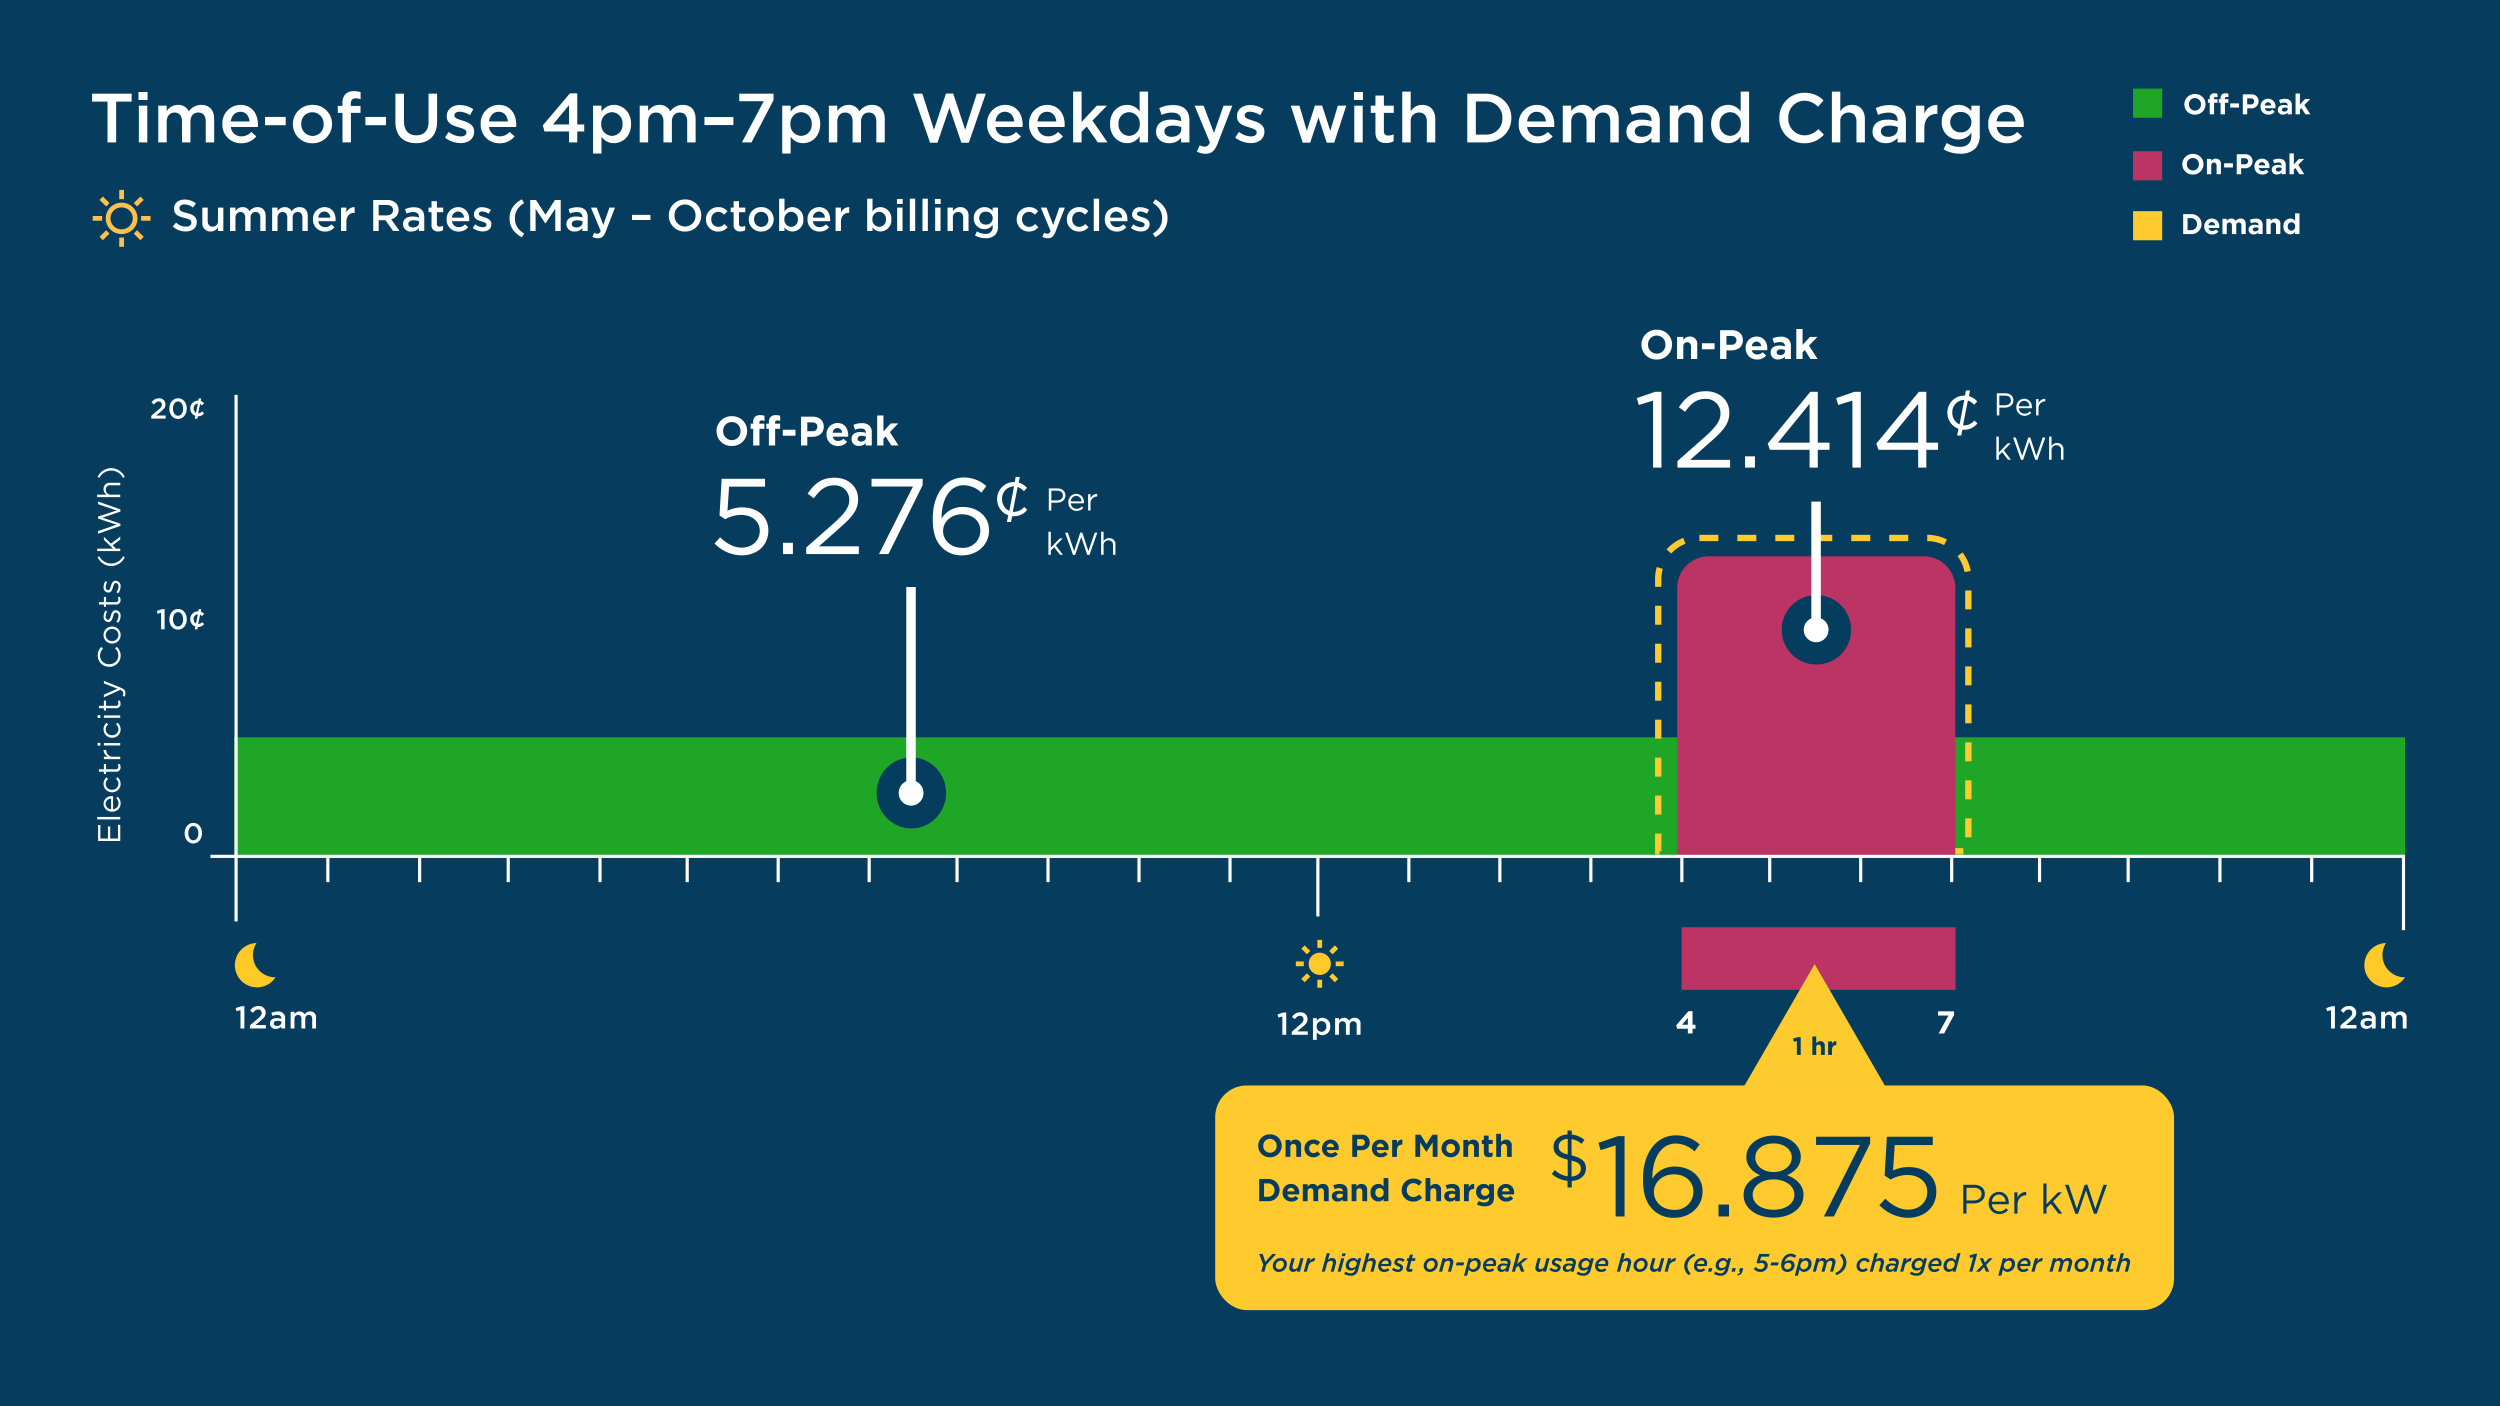 <svg xmlns="http://www.w3.org/2000/svg" xmlns:xlink="http://www.w3.org/1999/xlink" width="790" height="444.38" viewBox="0 0 790 444.38">
  <rect x="0" y="0" width="790" height="444.38" fill="#808080" stroke="none"/>
  <defs>
    <clipPath id="clip-_16:9_Ratio_-_Time-of-Use_3pm-8pm_Weekdays_with_Demand_Summer">
      <rect width="790" height="444.38"/>
    </clipPath>
  </defs>
  <g id="_16:9_Ratio_-_Time-of-Use_3pm-8pm_Weekdays_with_Demand_Summer" data-name="16:9 Ratio - Time-of-Use 3pm-8pm Weekdays with Demand_Summer" clip-path="url(#clip-_16:9_Ratio_-_Time-of-Use_3pm-8pm_Weekdays_with_Demand_Summer)">
    <rect width="790" height="444.38" fill="#063d5e"/>
    <path id="Path_149" data-name="Path 149" d="M5.764,0H8.492V-12.892h4.884V-15.4H.88v2.508H5.764Zm9.79-13.4h2.86v-2.53h-2.86ZM15.664,0h2.662V-11.616H15.664ZM21.8,0h2.662V-6.534c0-1.8,1.012-2.9,2.486-2.9S29.3-8.426,29.3-6.622V0h2.662V-6.556c0-1.87,1.034-2.882,2.486-2.882,1.5,0,2.354.99,2.354,2.838V0h2.662V-7.414c0-2.838-1.54-4.444-4.07-4.444A4.743,4.743,0,0,0,31.46-9.812a3.653,3.653,0,0,0-3.454-2.046,4.163,4.163,0,0,0-3.542,2v-1.76H21.8ZM48.026.264a5.875,5.875,0,0,0,4.752-2.178L51.216-3.3A4.218,4.218,0,0,1,48.07-1.914a3.243,3.243,0,0,1-3.344-2.948h8.536c.022-.264.044-.506.044-.748,0-3.344-1.87-6.248-5.566-6.248a5.765,5.765,0,0,0-5.676,6.05v.044A5.8,5.8,0,0,0,48.026.264ZM44.7-6.622c.242-1.8,1.386-3.058,3.014-3.058,1.76,0,2.772,1.342,2.948,3.058ZM55.55-5.434h6.512V-8.052H55.55ZM70.488.264a6.073,6.073,0,0,0,6.226-6.05V-5.83a6.018,6.018,0,0,0-6.182-6.028,6.072,6.072,0,0,0-6.2,6.072v.044A6.008,6.008,0,0,0,70.488.264Zm.044-2.31a3.6,3.6,0,0,1-3.542-3.74V-5.83a3.486,3.486,0,0,1,3.5-3.7,3.59,3.59,0,0,1,3.564,3.74v.044A3.5,3.5,0,0,1,70.532-2.046ZM80.014,0h2.662V-9.328h3.036v-2.2h-3.08v-.638c0-1.21.528-1.76,1.54-1.76a4.677,4.677,0,0,1,1.562.286v-2.244a7.122,7.122,0,0,0-2.156-.308,3.518,3.518,0,0,0-2.618.924,3.948,3.948,0,0,0-.946,2.882v.836H78.54v2.222h1.474Zm7.238-5.434h6.512V-8.052H87.252ZM103.29.242c4.026,0,6.622-2.31,6.622-6.908V-15.4h-2.706v8.866c0,2.838-1.474,4.29-3.872,4.29-2.42,0-3.894-1.54-3.894-4.4V-15.4H96.734v8.866C96.734-2.068,99.286.242,103.29.242ZM117.3.22c2.42,0,4.312-1.21,4.312-3.652v-.044c0-2.09-1.914-2.86-3.608-3.388-1.364-.44-2.618-.792-2.618-1.628v-.044c0-.682.594-1.166,1.628-1.166A6.741,6.741,0,0,1,120.3-8.6l1.056-1.892a8.053,8.053,0,0,0-4.268-1.32c-2.31,0-4.136,1.342-4.136,3.542v.044c0,2.222,1.914,2.926,3.63,3.41,1.364.418,2.6.726,2.6,1.628v.044c0,.77-.66,1.254-1.8,1.254a6.519,6.519,0,0,1-3.806-1.43l-1.188,1.8A8.16,8.16,0,0,0,117.3.22Zm12.342.044A5.875,5.875,0,0,0,134.4-1.914L132.836-3.3a4.218,4.218,0,0,1-3.146,1.386,3.243,3.243,0,0,1-3.344-2.948h8.536c.022-.264.044-.506.044-.748,0-3.344-1.87-6.248-5.566-6.248a5.765,5.765,0,0,0-5.676,6.05v.044A5.8,5.8,0,0,0,129.646.264Zm-3.322-6.886c.242-1.8,1.386-3.058,3.014-3.058,1.76,0,2.772,1.342,2.948,3.058ZM151.6,0h2.6V-3.454h2.2V-5.676h-2.2V-15.51h-2.31L143.33-5.39l.506,1.936H151.6Zm-5.06-5.676,5.06-6.094v6.094Zm12.65,9.2h2.662V-1.8A4.733,4.733,0,0,0,165.792.242c2.772,0,5.412-2.178,5.412-6.028V-5.83c0-3.85-2.662-6.028-5.412-6.028a4.64,4.64,0,0,0-3.938,2.178v-1.936h-2.662Zm5.984-5.588a3.489,3.489,0,0,1-3.388-3.718V-5.83a3.5,3.5,0,0,1,3.388-3.718A3.44,3.44,0,0,1,168.5-5.83v.044A3.4,3.4,0,0,1,165.176-2.068ZM173.932,0h2.662V-6.534c0-1.8,1.012-2.9,2.486-2.9s2.354,1.012,2.354,2.816V0H184.1V-6.556c0-1.87,1.034-2.882,2.486-2.882,1.5,0,2.354.99,2.354,2.838V0H191.6V-7.414c0-2.838-1.54-4.444-4.07-4.444a4.743,4.743,0,0,0-3.938,2.046,3.653,3.653,0,0,0-3.454-2.046,4.163,4.163,0,0,0-3.542,2v-1.76h-2.662Zm20.46-5.478h9.152v-2.53h-9.152ZM206.228,0h3.036l6.952-13.354V-15.4H205.392v2.376h7.744Zm12.738,3.52h2.662V-1.8A4.733,4.733,0,0,0,225.566.242c2.772,0,5.412-2.178,5.412-6.028V-5.83c0-3.85-2.662-6.028-5.412-6.028a4.64,4.64,0,0,0-3.938,2.178v-1.936h-2.662Zm5.984-5.588a3.489,3.489,0,0,1-3.388-3.718V-5.83a3.5,3.5,0,0,1,3.388-3.718,3.44,3.44,0,0,1,3.322,3.718v.044A3.4,3.4,0,0,1,224.95-2.068ZM233.706,0h2.662V-6.534c0-1.8,1.012-2.9,2.486-2.9s2.354,1.012,2.354,2.816V0h2.662V-6.556c0-1.87,1.034-2.882,2.486-2.882,1.5,0,2.354.99,2.354,2.838V0h2.662V-7.414c0-2.838-1.54-4.444-4.07-4.444a4.743,4.743,0,0,0-3.938,2.046,3.653,3.653,0,0,0-3.454-2.046,4.163,4.163,0,0,0-3.542,2v-1.76h-2.662Zm31.988.11h2.332l3.784-11.066L275.594.11h2.332l5.368-15.51h-2.838L276.782-3.982,273-15.444H270.71L266.926-3.982,263.252-15.4h-2.926Zm23.958.154A5.875,5.875,0,0,0,294.4-1.914L292.842-3.3A4.218,4.218,0,0,1,289.7-1.914a3.243,3.243,0,0,1-3.344-2.948h8.536c.022-.264.044-.506.044-.748,0-3.344-1.87-6.248-5.566-6.248a5.765,5.765,0,0,0-5.676,6.05v.044A5.8,5.8,0,0,0,289.652.264ZM286.33-6.622c.242-1.8,1.386-3.058,3.014-3.058,1.76,0,2.772,1.342,2.948,3.058ZM302.94.264a5.875,5.875,0,0,0,4.752-2.178L306.13-3.3a4.218,4.218,0,0,1-3.146,1.386,3.243,3.243,0,0,1-3.344-2.948h8.536c.022-.264.044-.506.044-.748,0-3.344-1.87-6.248-5.566-6.248a5.765,5.765,0,0,0-5.676,6.05v.044A5.8,5.8,0,0,0,302.94.264Zm-3.322-6.886c.242-1.8,1.386-3.058,3.014-3.058,1.76,0,2.772,1.342,2.948,3.058ZM310.9,0h2.662V-3.322l1.628-1.694L318.692,0h3.08L317-6.886l4.62-4.73h-3.234l-4.818,5.148V-16.06H310.9Zm17.05.242a4.65,4.65,0,0,0,3.96-2.178V0h2.662V-16.06h-2.662v6.248a4.807,4.807,0,0,0-3.96-2.046c-2.772,0-5.39,2.178-5.39,6.028v.044C322.564-1.936,325.226.242,327.954.242Zm.638-2.31a3.456,3.456,0,0,1-3.344-3.718V-5.83a3.405,3.405,0,0,1,3.344-3.718,3.486,3.486,0,0,1,3.366,3.718v.044A3.5,3.5,0,0,1,328.592-2.068ZM347.644,0V-6.886c0-3.1-1.672-4.906-5.1-4.906a9.961,9.961,0,0,0-4.422.968l.726,2.134a8.087,8.087,0,0,1,3.322-.726c1.848,0,2.86.88,2.86,2.486v.22a9.777,9.777,0,0,0-3.212-.484c-2.706,0-4.708,1.232-4.708,3.806v.044c0,2.332,1.936,3.586,4.136,3.586A4.694,4.694,0,0,0,345-1.43V0ZM345.07-4.2c0,1.452-1.32,2.442-3.08,2.442-1.254,0-2.244-.616-2.244-1.716V-3.52c0-1.122.99-1.8,2.662-1.8a7.6,7.6,0,0,1,2.662.462Zm7.678,7.788c1.87,0,2.9-.88,3.828-3.256l4.62-11.946h-2.772L355.41-2.992l-3.3-8.624h-2.838L354.112,0c-.44,1.012-.9,1.342-1.65,1.342A3.278,3.278,0,0,1,350.9.9l-.9,1.98A5.425,5.425,0,0,0,352.748,3.586ZM367.026.22c2.42,0,4.312-1.21,4.312-3.652v-.044c0-2.09-1.914-2.86-3.608-3.388-1.364-.44-2.618-.792-2.618-1.628v-.044c0-.682.594-1.166,1.628-1.166a6.741,6.741,0,0,1,3.278,1.1l1.056-1.892a8.053,8.053,0,0,0-4.268-1.32c-2.31,0-4.136,1.342-4.136,3.542v.044c0,2.222,1.914,2.926,3.63,3.41,1.364.418,2.6.726,2.6,1.628v.044c0,.77-.66,1.254-1.8,1.254a6.519,6.519,0,0,1-3.806-1.43l-1.188,1.8A8.16,8.16,0,0,0,367.026.22ZM383.438.088h2.376l2.618-7.942,2.6,7.942H393.4l3.806-11.7h-2.662l-2.376,7.964-2.6-8.008H387.31l-2.574,8.008L382.4-11.616h-2.728ZM399.63-13.4h2.86v-2.53h-2.86ZM399.74,0H402.4V-11.616H399.74Zm10.032.2a4.66,4.66,0,0,0,2.4-.594V-2.574a3.578,3.578,0,0,1-1.65.4,1.267,1.267,0,0,1-1.43-1.452v-5.7h3.124v-2.288H409.09v-3.19h-2.662v3.19h-1.474v2.288h1.474v6.116C406.428-.66,407.814.2,409.772.2ZM414.9,0h2.662V-6.556a2.584,2.584,0,0,1,2.618-2.882c1.584,0,2.486,1.034,2.486,2.838V0h2.662V-7.392c0-2.706-1.518-4.466-4.136-4.466a4.18,4.18,0,0,0-3.63,2.046V-16.06H414.9Zm20.548,0h5.742c4.84,0,8.184-3.366,8.184-7.7v-.044c0-4.334-3.344-7.656-8.184-7.656h-5.742Zm2.706-2.464V-12.936h3.036A5.053,5.053,0,0,1,446.534-7.7v.044a5.019,5.019,0,0,1-5.346,5.192ZM457.666.264a5.875,5.875,0,0,0,4.752-2.178L460.856-3.3a4.218,4.218,0,0,1-3.146,1.386,3.243,3.243,0,0,1-3.344-2.948H462.9c.022-.264.044-.506.044-.748,0-3.344-1.87-6.248-5.566-6.248a5.765,5.765,0,0,0-5.676,6.05v.044A5.8,5.8,0,0,0,457.666.264Zm-3.322-6.886c.242-1.8,1.386-3.058,3.014-3.058,1.76,0,2.772,1.342,2.948,3.058ZM465.63,0h2.662V-6.534c0-1.8,1.012-2.9,2.486-2.9s2.354,1.012,2.354,2.816V0h2.662V-6.556c0-1.87,1.034-2.882,2.486-2.882,1.5,0,2.354.99,2.354,2.838V0H483.3V-7.414c0-2.838-1.54-4.444-4.07-4.444a4.743,4.743,0,0,0-3.938,2.046,3.653,3.653,0,0,0-3.454-2.046,4.163,4.163,0,0,0-3.542,2v-1.76H465.63Zm30.646,0V-6.886c0-3.1-1.672-4.906-5.1-4.906a9.961,9.961,0,0,0-4.422.968l.726,2.134a8.087,8.087,0,0,1,3.322-.726c1.848,0,2.86.88,2.86,2.486v.22a9.777,9.777,0,0,0-3.212-.484c-2.706,0-4.708,1.232-4.708,3.806v.044c0,2.332,1.936,3.586,4.136,3.586a4.694,4.694,0,0,0,3.762-1.672V0ZM493.7-4.2c0,1.452-1.32,2.442-3.08,2.442-1.254,0-2.244-.616-2.244-1.716V-3.52c0-1.122.99-1.8,2.662-1.8a7.6,7.6,0,0,1,2.662.462ZM499.444,0h2.662V-6.556a2.584,2.584,0,0,1,2.618-2.882c1.584,0,2.486,1.034,2.486,2.838V0h2.662V-7.392c0-2.706-1.518-4.466-4.136-4.466a4.18,4.18,0,0,0-3.63,2.046v-1.8h-2.662ZM517.88.242a4.65,4.65,0,0,0,3.96-2.178V0H524.5V-16.06H521.84v6.248a4.807,4.807,0,0,0-3.96-2.046c-2.772,0-5.39,2.178-5.39,6.028v.044C512.49-1.936,515.152.242,517.88.242Zm.638-2.31a3.456,3.456,0,0,1-3.344-3.718V-5.83a3.405,3.405,0,0,1,3.344-3.718,3.486,3.486,0,0,1,3.366,3.718v.044A3.5,3.5,0,0,1,518.518-2.068ZM541.882.264a7.946,7.946,0,0,0,6.248-2.728l-1.738-1.76a6.037,6.037,0,0,1-4.422,2A5.208,5.208,0,0,1,536.888-7.7v-.044a5.17,5.17,0,0,1,5.082-5.434,6.125,6.125,0,0,1,4.312,1.914l1.738-2a8.027,8.027,0,0,0-6.028-2.4A7.793,7.793,0,0,0,534.05-7.7v.044A7.745,7.745,0,0,0,541.882.264ZM550.66,0h2.662V-6.556a2.584,2.584,0,0,1,2.618-2.882c1.584,0,2.486,1.034,2.486,2.838V0h2.662V-7.392c0-2.706-1.518-4.466-4.136-4.466a4.18,4.18,0,0,0-3.63,2.046V-16.06H550.66Zm23.386,0V-6.886c0-3.1-1.672-4.906-5.1-4.906a9.961,9.961,0,0,0-4.422.968l.726,2.134a8.087,8.087,0,0,1,3.322-.726c1.848,0,2.86.88,2.86,2.486v.22a9.778,9.778,0,0,0-3.212-.484c-2.706,0-4.708,1.232-4.708,3.806v.044c0,2.332,1.936,3.586,4.136,3.586a4.694,4.694,0,0,0,3.762-1.672V0Zm-2.574-4.2c0,1.452-1.32,2.442-3.08,2.442-1.254,0-2.244-.616-2.244-1.716V-3.52c0-1.122.99-1.8,2.662-1.8a7.6,7.6,0,0,1,2.662.462ZM577.214,0h2.662V-4.422c0-3.08,1.628-4.6,3.96-4.6h.154v-2.816A4.119,4.119,0,0,0,579.876-9v-2.618h-2.662ZM591.14,3.564A6.539,6.539,0,0,0,595.914,2a5.944,5.944,0,0,0,1.474-4.378v-9.24h-2.662v1.738a5.012,5.012,0,0,0-4.07-1.98,5.238,5.238,0,0,0-5.28,5.456v.044a5.22,5.22,0,0,0,5.28,5.434,4.866,4.866,0,0,0,4.092-2.134v.9c0,2.332-1.3,3.564-3.674,3.564A7.559,7.559,0,0,1,586.938.176l-.99,2A10.007,10.007,0,0,0,591.14,3.564Zm.22-6.732a3.168,3.168,0,0,1-3.3-3.212v-.044a3.138,3.138,0,0,1,3.3-3.19A3.248,3.248,0,0,1,594.77-6.4v.044A3.258,3.258,0,0,1,591.36-3.168ZM606.034.264a5.875,5.875,0,0,0,4.752-2.178L609.224-3.3a4.218,4.218,0,0,1-3.146,1.386,3.243,3.243,0,0,1-3.344-2.948h8.536c.022-.264.044-.506.044-.748,0-3.344-1.87-6.248-5.566-6.248a5.765,5.765,0,0,0-5.676,6.05v.044A5.8,5.8,0,0,0,606.034.264Zm-3.322-6.886c.242-1.8,1.386-3.058,3.014-3.058,1.76,0,2.772,1.342,2.948,3.058Z" transform="translate(28.214 45)" fill="#fff"/>
    <path id="Path_159" data-name="Path 159" d="M-58.765,0h5.11V-.72h-4.32V-3.17h3.82v-.72h-3.82V-6.28h4.27V-7h-5.06Zm6.84,0h.77V-7.3h-.77Zm3.22-2.27h4.1c.01-.12.01-.2.01-.27A2.464,2.464,0,0,0-47-5.28a2.553,2.553,0,0,0-2.48,2.7A2.572,2.572,0,0,0-46.9.12a2.669,2.669,0,0,0,2.13-.97l-.48-.43a2.14,2.14,0,0,1-1.63.73A1.807,1.807,0,0,1-48.7-2.27Zm0-.62a1.785,1.785,0,0,1,1.68-1.74,1.7,1.7,0,0,1,1.65,1.74Zm7.99,3.01a2.664,2.664,0,0,0,2.11-1l-.49-.46a2.133,2.133,0,0,1-1.58.77,1.932,1.932,0,0,1-1.9-2.01V-2.6a1.908,1.908,0,0,1,1.85-2,2.087,2.087,0,0,1,1.57.78l.51-.54a2.666,2.666,0,0,0-2.07-.92,2.665,2.665,0,0,0-2.65,2.7v.02A2.654,2.654,0,0,0-40.715.12ZM-35.4.09a1.937,1.937,0,0,0,.93-.22V-.79a1.619,1.619,0,0,1-.75.18.765.765,0,0,1-.87-.86V-4.49h1.64v-.68h-1.64V-6.73h-.77v1.56h-.72v.68h.72v3.12A1.316,1.316,0,0,0-35.4.09Zm2.51-.09h.77V-2.06a2.084,2.084,0,0,1,2.05-2.37h.06v-.83a2.214,2.214,0,0,0-2.11,1.44V-5.17h-.77Zm4.27-6.3h.88v-.85h-.88Zm.05,6.3h.77V-5.17h-.77Zm5.09.12a2.664,2.664,0,0,0,2.11-1l-.49-.46a2.133,2.133,0,0,1-1.58.77,1.932,1.932,0,0,1-1.9-2.01V-2.6a1.908,1.908,0,0,1,1.85-2,2.087,2.087,0,0,1,1.57.78l.51-.54a2.666,2.666,0,0,0-2.07-.92,2.665,2.665,0,0,0-2.65,2.7v.02A2.654,2.654,0,0,0-23.485.12Zm3.6-6.42H-19v-.85h-.88Zm.05,6.3h.77V-5.17h-.77Zm4.49.09a1.937,1.937,0,0,0,.93-.22V-.79a1.619,1.619,0,0,1-.75.18.765.765,0,0,1-.87-.86V-4.49h1.64v-.68h-1.64V-6.73h-.77v1.56h-.72v.68h.72v3.12A1.316,1.316,0,0,0-15.345.09Zm3.31,1.54c.78,0,1.28-.39,1.72-1.46l2.17-5.34h-.82l-1.66,4.31L-12.5-5.17h-.85L-11-.02c-.31.73-.6.97-1.06.97a1.617,1.617,0,0,1-.81-.19l-.26.61A2.349,2.349,0,0,0-12.035,1.63ZM-.195.12a3.645,3.645,0,0,0,2.8-1.23l-.52-.51A3.039,3.039,0,0,1-.175-.61,2.762,2.762,0,0,1-2.885-3.5v-.02A2.744,2.744,0,0,1-.175-6.39a3.042,3.042,0,0,1,2.2.96l.54-.58A3.643,3.643,0,0,0-.165-7.12,3.527,3.527,0,0,0-3.7-3.5v.02A3.491,3.491,0,0,0-.195.12Zm6.51,0a2.684,2.684,0,0,0,2.71-2.7V-2.6a2.657,2.657,0,0,0-2.69-2.68,2.676,2.676,0,0,0-2.7,2.7v.02A2.649,2.649,0,0,0,6.315.12Zm.02-.69a1.94,1.94,0,0,1-1.91-2.01V-2.6a1.908,1.908,0,0,1,1.89-2,1.956,1.956,0,0,1,1.92,2.02v.02A1.908,1.908,0,0,1,6.335-.57Zm5.99.67a1.628,1.628,0,0,0,1.84-1.55v-.02c0-.93-.86-1.24-1.66-1.48-.69-.21-1.33-.4-1.33-.89v-.02c0-.43.39-.75,1-.75a2.923,2.923,0,0,1,1.53.5l.35-.58a3.534,3.534,0,0,0-1.86-.57,1.564,1.564,0,0,0-1.76,1.48v.02c0,.95.9,1.23,1.71,1.46.68.19,1.29.39,1.29.91v.02c0,.5-.45.82-1.07.82a3.022,3.022,0,0,1-1.79-.66l-.39.55A3.556,3.556,0,0,0,12.325.1Zm5.1-.01a1.937,1.937,0,0,0,.93-.22V-.79a1.619,1.619,0,0,1-.75.18.765.765,0,0,1-.87-.86V-4.49h1.64v-.68h-1.64V-6.73h-.77v1.56h-.72v.68h.72v3.12A1.316,1.316,0,0,0,17.425.09Zm4.22.01a1.628,1.628,0,0,0,1.84-1.55v-.02c0-.93-.86-1.24-1.66-1.48-.69-.21-1.33-.4-1.33-.89v-.02c0-.43.39-.75,1-.75a2.923,2.923,0,0,1,1.53.5l.35-.58a3.534,3.534,0,0,0-1.86-.57,1.564,1.564,0,0,0-1.76,1.48v.02c0,.95.9,1.23,1.71,1.46.68.19,1.29.39,1.29.91v.02c0,.5-.45.82-1.07.82a3.022,3.022,0,0,1-1.79-.66l-.39.55A3.556,3.556,0,0,0,21.645.1Zm9.26,1.31.33-.51a4.318,4.318,0,0,1-2.32-3.77,4.318,4.318,0,0,1,2.32-3.77l-.33-.51a4.8,4.8,0,0,0-2.77,4.28A4.8,4.8,0,0,0,30.905,1.41ZM32.855,0h.77V-1.35l1.05-1.06L36.525,0h.92l-2.24-2.95,2.17-2.22h-.96l-2.79,2.91V-7.3h-.77Zm7.98.05h.66l1.93-5.68L45.345.05h.67L48.515-7h-.83l-2,5.83-1.92-5.85h-.65L41.2-1.17,39.2-7h-.86ZM49.915,0h.77V-2.96a1.521,1.521,0,0,1,1.55-1.62,1.378,1.378,0,0,1,1.43,1.56V0h.77V-3.21a1.889,1.889,0,0,0-1.98-2.07,1.958,1.958,0,0,0-1.77,1.01V-7.3h-.77Zm6.39,1.41a4.8,4.8,0,0,0,2.77-4.28,4.8,4.8,0,0,0-2.77-4.28l-.33.51A4.318,4.318,0,0,1,58.3-2.87,4.318,4.318,0,0,1,55.975.9Z" transform="translate(38 207) rotate(-90)" fill="#fff"/>
    <rect id="_1" data-name=" 1" width="456.245" height="37.202" transform="translate(74 233)" fill="#20a626"/>
    <rect id="_1-2" data-name=" 1" width="142.745" height="37.316" transform="translate(617.255 233)" fill="#20a626"/>
    <g id="Rectangle_3458" data-name="Rectangle 3458" transform="translate(523 169)" fill="none" stroke="#feca2e" stroke-width="2" stroke-dasharray="6">
      <path d="M14,0H86a14,14,0,0,1,14,14v87a0,0,0,0,1,0,0H0a0,0,0,0,1,0,0V14A14,14,0,0,1,14,0Z" stroke="none"/>
      <path d="M14,1H86A13,13,0,0,1,99,14v86a0,0,0,0,1,0,0H1a0,0,0,0,1,0,0V14A13,13,0,0,1,14,1Z" fill="none"/>
    </g>
    <path id="Path_163" data-name="Path 163" d="M1.78,0H3V-7.05H2.14l-1.88.6.26,1L1.78-5.8ZM4.75,0H9.81V-1.08H6.48l1.44-1.2C9.16-3.29,9.74-3.89,9.74-4.99v-.02A2.1,2.1,0,0,0,7.43-7.1,2.869,2.869,0,0,0,4.85-5.63l.87.68C6.26-5.65,6.7-6,7.34-6A1.05,1.05,0,0,1,8.47-4.91c0,.63-.35,1.08-1.31,1.89L4.75-.97ZM15.88,0V-3.13a2.038,2.038,0,0,0-2.32-2.23,4.528,4.528,0,0,0-2.01.44l.33.97a3.676,3.676,0,0,1,1.51-.33c.84,0,1.3.4,1.3,1.13v.1a4.444,4.444,0,0,0-1.46-.22c-1.23,0-2.14.56-2.14,1.73v.02A1.69,1.69,0,0,0,12.97.11a2.134,2.134,0,0,0,1.71-.76V0ZM14.71-1.91c0,.66-.6,1.11-1.4,1.11-.57,0-1.02-.28-1.02-.78V-1.6c0-.51.45-.82,1.21-.82a3.456,3.456,0,0,1,1.21.21ZM17.62,0h1.21V-2.97c0-.82.46-1.32,1.13-1.32s1.07.46,1.07,1.28V0h1.21V-2.98c0-.85.47-1.31,1.13-1.31.68,0,1.07.45,1.07,1.29V0h1.21V-3.37A1.775,1.775,0,0,0,23.8-5.39a2.156,2.156,0,0,0-1.79.93,1.661,1.661,0,0,0-1.57-.93,1.892,1.892,0,0,0-1.61.91v-.8H17.62Z" transform="translate(74.217 325)" fill="#fff"/>
    <path id="Path_12518-2" data-name="Path 12518-2" d="M146.956,801.638a7,7,0,0,1-5.867-10.82,7,7,0,1,0,6.007,10.82Z" transform="translate(-60.013 -492.818)" fill="#ffca28"/>
    <path id="Path_166" data-name="Path 166" d="M-24.58,0h1.22V-7.05h-.86l-1.88.6.26,1,1.26-.35Zm2.97,0h5.06V-1.08h-3.33l1.44-1.2c1.24-1.01,1.82-1.61,1.82-2.71v-.02A2.1,2.1,0,0,0-18.93-7.1a2.869,2.869,0,0,0-2.58,1.47l.87.68c.54-.7.98-1.05,1.62-1.05a1.05,1.05,0,0,1,1.13,1.09c0,.63-.35,1.08-1.31,1.89L-21.61-.97Zm11.13,0V-3.13A2.038,2.038,0,0,0-12.8-5.36a4.528,4.528,0,0,0-2.01.44l.33.97a3.676,3.676,0,0,1,1.51-.33c.84,0,1.3.4,1.3,1.13v.1a4.444,4.444,0,0,0-1.46-.22c-1.23,0-2.14.56-2.14,1.73v.02A1.69,1.69,0,0,0-13.39.11a2.134,2.134,0,0,0,1.71-.76V0Zm-1.17-1.91c0,.66-.6,1.11-1.4,1.11-.57,0-1.02-.28-1.02-.78V-1.6c0-.51.45-.82,1.21-.82a3.456,3.456,0,0,1,1.21.21ZM-8.74,0h1.21V-2.97c0-.82.46-1.32,1.13-1.32s1.07.46,1.07,1.28V0h1.21V-2.98c0-.85.47-1.31,1.13-1.31.68,0,1.07.45,1.07,1.29V0H-.71V-3.37A1.775,1.775,0,0,0-2.56-5.39a2.156,2.156,0,0,0-1.79.93,1.661,1.661,0,0,0-1.57-.93,1.892,1.892,0,0,0-1.61.91v-.8H-8.74Z" transform="translate(761.191 325)" fill="#fff"/>
    <path id="Path_12518-2-2" data-name="Path 12518-2" d="M678.956,801.638a7,7,0,0,1-5.867-10.82,7,7,0,1,0,6.007,10.82Z" transform="translate(80.903 -492.818)" fill="#ffca28"/>
    <line id="Line_1920" data-name="Line 1920" y2="8.562" transform="translate(103.6 270.189)" fill="none" stroke="#fff" stroke-width="1"/>
    <line id="Line_1921" data-name="Line 1921" y2="8.562" transform="translate(132.6 270.189)" fill="none" stroke="#fff" stroke-width="1"/>
    <line id="Line_1922" data-name="Line 1922" y2="8.562" transform="translate(160.6 270.189)" fill="none" stroke="#fff" stroke-width="1"/>
    <line id="Line_1927" data-name="Line 1927" y2="8.562" transform="translate(245.906 270.189)" fill="none" stroke="#fff" stroke-width="1"/>
    <line id="Line_1928" data-name="Line 1928" y2="8.562" transform="translate(302.423 270.189)" fill="none" stroke="#fff" stroke-width="1"/>
    <line id="Line_1923" data-name="Line 1923" y2="8.562" transform="translate(189.6 270.189)" fill="none" stroke="#fff" stroke-width="1"/>
    <line id="Line_1926" data-name="Line 1926" y2="8.562" transform="translate(274.66 270.189)" fill="none" stroke="#fff" stroke-width="1"/>
    <line id="Line_1929" data-name="Line 1929" y2="8.562" transform="translate(331.177 270.189)" fill="none" stroke="#fff" stroke-width="1"/>
    <line id="Line_1924" data-name="Line 1924" y2="8.562" transform="translate(217.153 270.189)" fill="none" stroke="#fff" stroke-width="1"/>
    <line id="Line_1920-2" data-name="Line 1920-2" y2="8.562" transform="translate(359.931 270.189)" fill="none" stroke="#fff" stroke-width="1"/>
    <line id="Line_1921-2" data-name="Line 1921-2" y2="8.562" transform="translate(388.685 270.189)" fill="none" stroke="#fff" stroke-width="1"/>
    <line id="Line_1920-2-2" data-name="Line 1920" y2="8.562" transform="translate(445.201 270.189)" fill="none" stroke="#fff" stroke-width="1"/>
    <line id="Line_1921-2-2" data-name="Line 1921" y2="8.562" transform="translate(473.955 270.189)" fill="none" stroke="#fff" stroke-width="1"/>
    <line id="Line_1922-2" data-name="Line 1922" y2="8.562" transform="translate(502.709 270.189)" fill="none" stroke="#fff" stroke-width="1"/>
    <line id="Line_1927-2" data-name="Line 1927" y2="8.562" transform="translate(587.979 270.189)" fill="none" stroke="#fff" stroke-width="1"/>
    <line id="Line_1928-2" data-name="Line 1928" y2="8.562" transform="translate(644.498 270.189)" fill="none" stroke="#fff" stroke-width="1"/>
    <line id="Line_1923-2" data-name="Line 1923" y2="8.562" transform="translate(531.463 270.189)" fill="none" stroke="#fff" stroke-width="1"/>
    <line id="Line_1926-2" data-name="Line 1926" y2="8.562" transform="translate(616.733 270.189)" fill="none" stroke="#fff" stroke-width="1"/>
    <line id="Line_1929-2" data-name="Line 1929" y2="8.562" transform="translate(672.498 270.189)" fill="none" stroke="#fff" stroke-width="1"/>
    <line id="Line_1924-2" data-name="Line 1924" y2="8.562" transform="translate(559.226 270.189)" fill="none" stroke="#fff" stroke-width="1"/>
    <line id="Line_1920-2-3" data-name="Line 1920-2" y2="8.562" transform="translate(701.498 270.189)" fill="none" stroke="#fff" stroke-width="1"/>
    <line id="Line_1921-2-3" data-name="Line 1921-2" y2="8.562" transform="translate(730.498 270.189)" fill="none" stroke="#fff" stroke-width="1"/>
    <line id="Line_1861" data-name="Line 1861" y1="19.147" transform="translate(416.447 270.457)" fill="none" stroke="#fff" stroke-width="1"/>
    <line id="Line_1861-2" data-name="Line 1861" y1="23.808" transform="translate(759.498 270.13)" fill="none" stroke="#fff" stroke-width="1"/>
    <path id="Line_1918" data-name="Line 1918" d="M692,608.7" transform="translate(-195.328 -395.957)" fill="none" stroke="#fff" stroke-width="1"/>
    <path id="Line_1918-2" data-name="Line 1918" d="M128,608.7" transform="translate(-61.092 -395.957)" fill="none" stroke="#fff" stroke-width="1"/>
    <path id="Path_160" data-name="Path 160" d="M-13.977,0h1.1V-6.345h-.774l-1.692.54.234.9,1.134-.315Zm5.346.108c1.656,0,2.754-1.458,2.754-3.258v-.018c0-1.8-1.089-3.24-2.736-3.24S-11.367-4.95-11.367-3.15v.018C-11.367-1.332-10.287.108-8.631.108Zm.018-1c-.981,0-1.611-1.017-1.611-2.259v-.018c0-1.251.621-2.241,1.593-2.241S-7.02-4.392-7.02-3.15v.018C-7.02-1.89-7.632-.891-8.613-.891Zm5.274.945h.792l.153-.774h.054A2.461,2.461,0,0,0-.387-1.629l-.63-.621a1.8,1.8,0,0,1-1.242.585L-1.674-4.6a2.1,2.1,0,0,1,.621.45l.657-.7a2.347,2.347,0,0,0-1.062-.7l.162-.8h-.792l-.135.684H-2.3A2.436,2.436,0,0,0-4.761-3.195v.018a2.437,2.437,0,0,0,1.6,2.313Zm.405-1.872A1.517,1.517,0,0,1-3.7-3.195v-.018A1.427,1.427,0,0,1-2.367-4.725Z" transform="translate(64.889 198.847)" fill="#fff"/>
    <path id="Path_161" data-name="Path 161" d="M-17.091,0h4.554V-.972h-3l1.3-1.08C-13.122-2.961-12.6-3.5-12.6-4.491v-.018A1.887,1.887,0,0,0-14.679-6.39,2.582,2.582,0,0,0-17-5.067l.783.612c.486-.63.882-.945,1.458-.945a.945.945,0,0,1,1.017.981c0,.567-.315.972-1.179,1.7L-17.091-.873Zm8.46.108c1.656,0,2.754-1.458,2.754-3.258v-.018c0-1.8-1.089-3.24-2.736-3.24S-11.367-4.95-11.367-3.15v.018C-11.367-1.332-10.287.108-8.631.108Zm.018-1c-.981,0-1.611-1.017-1.611-2.259v-.018c0-1.251.621-2.241,1.593-2.241S-7.02-4.392-7.02-3.15v.018C-7.02-1.89-7.632-.891-8.613-.891Zm5.274.945h.792l.153-.774h.054A2.461,2.461,0,0,0-.387-1.629l-.63-.621a1.8,1.8,0,0,1-1.242.585L-1.674-4.6a2.1,2.1,0,0,1,.621.45l.657-.7a2.347,2.347,0,0,0-1.062-.7l.162-.8h-.792l-.135.684H-2.3A2.436,2.436,0,0,0-4.761-3.195v.018a2.437,2.437,0,0,0,1.6,2.313Zm.405-1.872A1.517,1.517,0,0,1-3.7-3.195v-.018A1.427,1.427,0,0,1-2.367-4.725Z" transform="translate(64.889 132.271)" fill="#fff"/>
    <path id="Path_162" data-name="Path 162" d="M-3.267.108C-1.611.108-.513-1.35-.513-3.15v-.018c0-1.8-1.089-3.24-2.736-3.24S-6-4.95-6-3.15v.018C-6-1.332-4.923.108-3.267.108Zm.018-1C-4.23-.891-4.86-1.908-4.86-3.15v-.018c0-1.251.621-2.241,1.593-2.241S-1.656-4.392-1.656-3.15v.018C-1.656-1.89-2.268-.891-3.249-.891Z" transform="translate(64.344 266.436)" fill="#fff"/>
    <line id="Line_1916" data-name="Line 1916" y2="166.406" transform="translate(74.6 124.771)" fill="none" stroke="#fff" stroke-width="1"/>
    <ellipse id="Ellipse_762" data-name="Ellipse 762" cx="11.224" cy="10.98" rx="11.224" ry="10.98" transform="translate(298.96 239.345) rotate(90)" fill="#043d5e"/>
    <ellipse id="Ellipse_763" data-name="Ellipse 763" cx="4.016" cy="3.929" rx="4.016" ry="3.929" transform="translate(291.828 246.564) rotate(90)" fill="#fff"/>
    <line id="Line_1943" data-name="Line 1943" x2="66.94" transform="translate(287.884 185.5) rotate(90)" fill="none" stroke="#fff" stroke-miterlimit="10" stroke-width="3"/>
    <path id="Rectangle_3445" data-name="Rectangle 3445" d="M10,0H77.876a10,10,0,0,1,10,10V94.582a0,0,0,0,1,0,0H0a0,0,0,0,1,0,0V10A10,10,0,0,1,10,0Z" transform="translate(530.002 175.793)" fill="#bc3464"/>
    <circle id="Ellipse_762-2" data-name="Ellipse 762" cx="10.98" cy="10.98" r="10.98" transform="translate(584.96 188.034) rotate(90)" fill="#043d5e"/>
    <circle id="Ellipse_763-2" data-name="Ellipse 763" cx="3.929" cy="3.929" r="3.929" transform="translate(577.827 195.096) rotate(90)" fill="#fff"/>
    <line id="Line_1943-2" data-name="Line 1943" x2="42.345" transform="translate(573.884 158.5) rotate(90)" fill="none" stroke="#fff" stroke-miterlimit="10" stroke-width="3"/>
    <path id="Path_155" data-name="Path 155" d="M5.512.156A4.706,4.706,0,0,0,10.361-4.55v-.026a4.662,4.662,0,0,0-4.823-4.68A4.706,4.706,0,0,0,.689-4.55v.026A4.662,4.662,0,0,0,5.512.156ZM5.538-1.69A2.765,2.765,0,0,1,2.782-4.55v-.026A2.722,2.722,0,0,1,5.512-7.41,2.765,2.765,0,0,1,8.268-4.55v.026A2.722,2.722,0,0,1,5.538-1.69ZM11.934,0H13.91V-3.887c0-.936.481-1.417,1.235-1.417s1.2.481,1.2,1.417V0h1.976V-4.511A2.285,2.285,0,0,0,15.951-7.1,2.465,2.465,0,0,0,13.91-5.98v-.988H11.934ZM19.8-3.081h4v-1.9h-4ZM25.545,0h2V-2.73h1.521c2.041,0,3.679-1.092,3.679-3.2v-.026c0-1.859-1.313-3.146-3.484-3.146H25.545Zm2-4.511V-7.293h1.547c1,0,1.625.481,1.625,1.378v.026a1.409,1.409,0,0,1-1.586,1.378ZM37.258.156a3.485,3.485,0,0,0,2.847-1.3l-1.131-1a2.283,2.283,0,0,1-1.69.715,1.616,1.616,0,0,1-1.7-1.365H40.43c.013-.182.026-.364.026-.52,0-1.976-1.066-3.783-3.393-3.783a3.469,3.469,0,0,0-3.445,3.627v.026A3.485,3.485,0,0,0,37.258.156Zm-1.7-4.186a1.553,1.553,0,0,1,1.508-1.482A1.494,1.494,0,0,1,38.532-4.03ZM43.9.13a2.679,2.679,0,0,0,2.106-.884V0h1.911V-4.043a3.037,3.037,0,0,0-.754-2.223,3.217,3.217,0,0,0-2.353-.78,6.148,6.148,0,0,0-2.7.559L42.6-4.979a5.126,5.126,0,0,1,1.924-.377c.988,0,1.495.455,1.495,1.274v.117a4.951,4.951,0,0,0-1.7-.286c-1.651,0-2.808.7-2.808,2.223V-2A2.155,2.155,0,0,0,43.9.13Zm.6-1.365c-.637,0-1.079-.312-1.079-.845v-.026c0-.624.52-.962,1.365-.962a3.064,3.064,0,0,1,1.261.26v.351C46.046-1.742,45.422-1.235,44.5-1.235ZM49.621,0H51.6V-2.119l.689-.728L54.106,0h2.262L53.625-4.225l2.652-2.743H53.911L51.6-4.433V-9.49H49.621Z" transform="translate(518.008 113.448)" fill="#fff"/>
    <path id="Path_156" data-name="Path 156" d="M6.086,0H8.738V-23.97H6.766L.952-21.964,1.6-19.788l4.488-1.394ZM13.8,0H30.43V-2.448H17.816l6.358-5.644c4.182-3.638,6.018-5.78,6.018-9.248v-.068c0-3.876-3.094-6.732-7.378-6.732-4.182,0-6.426,1.87-8.568,5.066l1.972,1.428c1.9-2.652,3.672-4.08,6.392-4.08A4.548,4.548,0,0,1,27.4-17.17c0,2.38-1.326,4.216-4.964,7.48L13.8-2.074ZM35.156,0h3.128V-3.57H35.156Zm20.4,0H58.14V-5.644h3.706V-7.888H58.14V-23.97H55.794L42.33-7.582l.68,1.938H55.556Zm-10-7.888,10-12.274V-7.888ZM69.088,0H71.74V-23.97H69.768l-5.814,2.006.646,2.176,4.488-1.394ZM89.862,0h2.584V-5.644h3.706V-7.888H92.446V-23.97H90.1L76.636-7.582l.68,1.938H89.862Zm-10-7.888,10-12.274V-7.888Z" transform="translate(516.276 147.771)" fill="#fff"/>
    <path id="Path_157" data-name="Path 157" d="M4.24.12h1.3L5.9-1.72a4.874,4.874,0,0,0,.54.02,5.313,5.313,0,0,0,4.22-2.02l-.96-.9A4.309,4.309,0,0,1,6.52-3.08,2.954,2.954,0,0,1,6.1-3.1l1.54-7.84A4.717,4.717,0,0,1,9.6-9.6l1-1.04a5.578,5.578,0,0,0-2.64-1.68l.36-1.8H7.02l-.3,1.62H6.46a5.343,5.343,0,0,0-5.3,5.4v.04A5.341,5.341,0,0,0,4.68-2ZM5-3.38A4.021,4.021,0,0,1,2.72-7.1v-.04a3.811,3.811,0,0,1,3.7-3.98H6.5Z" transform="translate(614.213 137.503)" fill="#fff"/>
    <path id="Path_158" data-name="Path 158" d="M.99,8h.79V5.53h1.7c1.49,0,2.75-.78,2.75-2.29V3.22C6.23,1.84,5.19,1,3.61,1H.99Zm.79-3.19V1.73H3.55c1.13,0,1.88.52,1.88,1.52v.02c0,.92-.76,1.54-1.92,1.54Zm6.17.92h4.1c.01-.12.01-.2.01-.27A2.464,2.464,0,0,0,9.65,2.72a2.553,2.553,0,0,0-2.48,2.7,2.572,2.572,0,0,0,2.58,2.7,2.669,2.669,0,0,0,2.13-.97l-.48-.43a2.14,2.14,0,0,1-1.63.73A1.807,1.807,0,0,1,7.95,5.73Zm0-.62A1.785,1.785,0,0,1,9.63,3.37a1.7,1.7,0,0,1,1.65,1.74ZM13.41,8h.77V5.94a2.084,2.084,0,0,1,2.05-2.37h.06V2.74a2.214,2.214,0,0,0-2.11,1.44V2.83h-.77ZM.86,22h.77V20.65l1.05-1.06L4.53,22h.92L3.21,19.05l2.17-2.22H4.42L1.63,19.74V14.7H.86Zm7.78.05H9.3l1.93-5.68,1.92,5.68h.67L16.32,15h-.83l-2,5.83-1.92-5.85h-.65L9,20.83,7,15H6.14ZM17.52,22h.77V19.04a1.521,1.521,0,0,1,1.55-1.62,1.378,1.378,0,0,1,1.43,1.56V22h.77V18.79a1.889,1.889,0,0,0-1.98-2.07,1.958,1.958,0,0,0-1.77,1.01V14.7h-.77Z" transform="translate(630 123.271)" fill="#fff"/>
    <path id="Path_153" data-name="Path 153" d="M.99,8h.79V5.53h1.7c1.49,0,2.75-.78,2.75-2.29V3.22C6.23,1.84,5.19,1,3.61,1H.99Zm.79-3.19V1.73H3.55c1.13,0,1.88.52,1.88,1.52v.02c0,.92-.76,1.54-1.92,1.54Zm6.17.92h4.1c.01-.12.01-.2.01-.27A2.464,2.464,0,0,0,9.65,2.72a2.553,2.553,0,0,0-2.48,2.7,2.572,2.572,0,0,0,2.58,2.7,2.669,2.669,0,0,0,2.13-.97l-.48-.43a2.14,2.14,0,0,1-1.63.73A1.807,1.807,0,0,1,7.95,5.73Zm0-.62A1.785,1.785,0,0,1,9.63,3.37a1.7,1.7,0,0,1,1.65,1.74ZM13.41,8h.77V5.94a2.084,2.084,0,0,1,2.05-2.37h.06V2.74a2.214,2.214,0,0,0-2.11,1.44V2.83h-.77ZM.86,22h.77V20.65l1.05-1.06L4.53,22h.92L3.21,19.05l2.17-2.22H4.42L1.63,19.74V14.7H.86Zm7.78.05H9.3l1.93-5.68,1.92,5.68h.67L16.32,15h-.83l-2,5.83-1.92-5.85h-.65L9,20.83,7,15H6.14ZM17.52,22h.77V19.04a1.521,1.521,0,0,1,1.55-1.62,1.378,1.378,0,0,1,1.43,1.56V22h.77V18.79a1.889,1.889,0,0,0-1.98-2.07,1.958,1.958,0,0,0-1.77,1.01V14.7h-.77Z" transform="translate(330.437 153.325)" fill="#fff"/>
    <path id="Path_151" data-name="Path 151" d="M5.512.156A4.706,4.706,0,0,0,10.361-4.55v-.026a4.662,4.662,0,0,0-4.823-4.68A4.706,4.706,0,0,0,.689-4.55v.026A4.662,4.662,0,0,0,5.512.156ZM5.538-1.69A2.765,2.765,0,0,1,2.782-4.55v-.026A2.722,2.722,0,0,1,5.512-7.41,2.765,2.765,0,0,1,8.268-4.55v.026A2.722,2.722,0,0,1,5.538-1.69ZM17.238,0h1.976V-5.278h1.573V-6.89h-1.6v-.273c0-.52.26-.754.715-.754a2.5,2.5,0,0,1,.9.169V-9.386a4.374,4.374,0,0,0-1.4-.195,2.167,2.167,0,0,0-1.6.546,2.3,2.3,0,0,0-.559,1.69V-6.9h-.819v1.625h.819ZM12.272,0h1.976V-5.278h1.573V-6.89h-1.6v-.273c0-.52.26-.754.715-.754a2.5,2.5,0,0,1,.9.169V-9.386a4.374,4.374,0,0,0-1.4-.195,2.167,2.167,0,0,0-1.6.546,2.3,2.3,0,0,0-.559,1.69V-6.9h-.819v1.625h.819Zm9.36-3.081h4v-1.9h-4ZM27.378,0h2V-2.73H30.9c2.041,0,3.679-1.092,3.679-3.2v-.026C34.58-7.813,33.267-9.1,31.1-9.1H27.378Zm2-4.511V-7.293h1.547c1,0,1.625.481,1.625,1.378v.026a1.409,1.409,0,0,1-1.586,1.378ZM39.091.156a3.485,3.485,0,0,0,2.847-1.3l-1.131-1a2.283,2.283,0,0,1-1.69.715,1.616,1.616,0,0,1-1.7-1.365h4.849c.013-.182.026-.364.026-.52,0-1.976-1.066-3.783-3.393-3.783a3.469,3.469,0,0,0-3.445,3.627v.026A3.485,3.485,0,0,0,39.091.156Zm-1.7-4.186A1.553,1.553,0,0,1,38.9-5.512,1.494,1.494,0,0,1,40.365-4.03ZM45.734.13A2.679,2.679,0,0,0,47.84-.754V0h1.911V-4.043A3.037,3.037,0,0,0,49-6.266a3.217,3.217,0,0,0-2.353-.78,6.148,6.148,0,0,0-2.7.559l.494,1.508a5.126,5.126,0,0,1,1.924-.377c.988,0,1.495.455,1.495,1.274v.117a4.951,4.951,0,0,0-1.7-.286c-1.651,0-2.808.7-2.808,2.223V-2A2.155,2.155,0,0,0,45.734.13Zm.6-1.365c-.637,0-1.079-.312-1.079-.845v-.026c0-.624.52-.962,1.365-.962a3.064,3.064,0,0,1,1.261.26v.351C47.879-1.742,47.255-1.235,46.332-1.235ZM51.454,0H53.43V-2.119l.689-.728L55.939,0H58.2L55.458-4.225,58.11-6.968H55.744L53.43-4.433V-9.49H51.454Z" transform="translate(225.732 140.771)" fill="#fff"/>
    <path id="Path_152" data-name="Path 152" d="M10.3.408c4.964,0,8.5-3.162,8.5-7.82V-7.48c0-4.522-3.6-7.276-8.228-7.276A10.739,10.739,0,0,0,5.882-13.7l.51-7.616H17.748V-23.8H4.046l-.68,11.594,1.8,1.19a10.268,10.268,0,0,1,5-1.36c3.468,0,5.916,2.04,5.916,5v.068c0,3.026-2.346,5.27-5.746,5.27C7.922-2.04,5.644-3.3,3.57-5.3L1.8-3.366A12.138,12.138,0,0,0,10.3.408ZM23.426,0h3.128V-3.57H23.426ZM30.77,0H47.4V-2.448H34.782L41.14-8.092c4.182-3.638,6.018-5.78,6.018-9.248v-.068c0-3.876-3.094-6.732-7.378-6.732-4.182,0-6.426,1.87-8.568,5.066l1.972,1.428c1.9-2.652,3.672-4.08,6.392-4.08A4.548,4.548,0,0,1,44.37-17.17c0,2.38-1.326,4.216-4.964,7.48L30.77-2.074ZM53.754,0h2.992L67.558-21.794V-23.8H51.408v2.448H64.5ZM80,.408c4.828,0,8.534-3.332,8.534-7.922v-.068c0-4.454-3.808-7.31-8.228-7.31a7.711,7.711,0,0,0-6.766,3.638c-.034-6.154,2.652-10.506,6.97-10.506a8.3,8.3,0,0,1,5.61,2.346l1.564-2.074a10.51,10.51,0,0,0-7.038-2.72c-6.222,0-9.894,5.678-9.894,12.92v.068c0,4.862,1.088,7.31,2.992,9.214A8.641,8.641,0,0,0,80,.408Zm.034-2.38c-3.5,0-6.018-2.312-6.018-5.338v-.068c0-2.652,2.38-5.2,5.95-5.2,3.434,0,5.814,2.176,5.814,5.1v.068A5.389,5.389,0,0,1,80.036-1.972Z" transform="translate(224 175.093)" fill="#fff"/>
    <path id="Path_154" data-name="Path 154" d="M4.24.12h1.3L5.9-1.72a4.874,4.874,0,0,0,.54.02,5.313,5.313,0,0,0,4.22-2.02l-.96-.9A4.309,4.309,0,0,1,6.52-3.08,2.954,2.954,0,0,1,6.1-3.1l1.54-7.84A4.717,4.717,0,0,1,9.6-9.6l1-1.04a5.578,5.578,0,0,0-2.64-1.68l.36-1.8H7.02l-.3,1.62H6.46a5.343,5.343,0,0,0-5.3,5.4v.04A5.341,5.341,0,0,0,4.68-2ZM5-3.38A4.021,4.021,0,0,1,2.72-7.1v-.04a3.811,3.811,0,0,1,3.7-3.98H6.5Z" transform="translate(313.937 164.825)" fill="#fff"/>
    <line id="Line_1918-3" data-name="Line 1918" x2="693.093" transform="translate(66.5 270.612)" fill="none" stroke="#fff" stroke-width="1"/>
    <circle id="Ellipse_614" data-name="Ellipse 614" cx="3.523" cy="3.523" r="3.523" transform="translate(413.519 301.041)" fill="#ffca28"/>
    <line id="Line_1716" data-name="Line 1716" y2="2.521" transform="translate(417.042 297)" fill="none" stroke="#ffca28" stroke-linejoin="round" stroke-width="1.5"/>
    <line id="Line_1717" data-name="Line 1717" y2="2.521" transform="translate(417.042 309.606)" fill="none" stroke="#ffca28" stroke-linejoin="round" stroke-width="1.5"/>
    <line id="Line_1718" data-name="Line 1718" x1="2.521" transform="translate(422.084 304.563)" fill="none" stroke="#ffca28" stroke-linejoin="round" stroke-width="1.5"/>
    <line id="Line_1719" data-name="Line 1719" x1="1.777" y1="1.777" transform="translate(420.565 308.087)" fill="none" stroke="#ffca28" stroke-linejoin="round" stroke-width="1.5"/>
    <line id="Line_1720" data-name="Line 1720" x1="1.777" y2="1.777" transform="translate(420.565 299.263)" fill="none" stroke="#ffca28" stroke-linejoin="round" stroke-width="1.5"/>
    <line id="Line_1721" data-name="Line 1721" x1="2.521" transform="translate(409.478 304.563)" fill="none" stroke="#ffca28" stroke-linejoin="round" stroke-width="1.5"/>
    <line id="Line_1722" data-name="Line 1722" x1="1.777" y2="1.777" transform="translate(411.741 308.087)" fill="none" stroke="#ffca28" stroke-linejoin="round" stroke-width="1.5"/>
    <line id="Line_1723" data-name="Line 1723" x1="1.777" y1="1.777" transform="translate(411.741 299.263)" fill="none" stroke="#ffca28" stroke-linejoin="round" stroke-width="1.5"/>
    <path id="Path_164" data-name="Path 164" d="M-11.815,0h1.22V-7.05h-.86l-1.88.6.26,1,1.26-.35Zm2.97,0h5.06V-1.08h-3.33l1.44-1.2c1.24-1.01,1.82-1.61,1.82-2.71v-.02A2.1,2.1,0,0,0-6.165-7.1a2.869,2.869,0,0,0-2.58,1.47l.87.68c.54-.7.98-1.05,1.62-1.05a1.05,1.05,0,0,1,1.13,1.09c0,.63-.35,1.08-1.31,1.89L-8.845-.97Zm6.7,1.6h1.21V-.82A2.152,2.152,0,0,0,.855.11a2.527,2.527,0,0,0,2.46-2.74v-.02A2.533,2.533,0,0,0,.855-5.39a2.109,2.109,0,0,0-1.79.99v-.88h-1.21ZM.575-.94A1.586,1.586,0,0,1-.965-2.63v-.02A1.592,1.592,0,0,1,.575-4.34a1.564,1.564,0,0,1,1.51,1.69v.02A1.546,1.546,0,0,1,.575-.94ZM4.855,0h1.21V-2.97c0-.82.46-1.32,1.13-1.32s1.07.46,1.07,1.28V0h1.21V-2.98c0-.85.47-1.31,1.13-1.31.68,0,1.07.45,1.07,1.29V0h1.21V-3.37a1.775,1.775,0,0,0-1.85-2.02,2.156,2.156,0,0,0-1.79.93,1.661,1.661,0,0,0-1.57-.93,1.892,1.892,0,0,0-1.61.91v-.8H4.855Z" transform="translate(417.04 327)" fill="#fff"/>
    <rect id="Rectangle_3452" data-name="Rectangle 3452" width="303" height="71" rx="10" transform="translate(384 343)" fill="#feca2e"/>
    <path id="Path_169" data-name="Path 169" d="M4.24,8.12A3.62,3.62,0,0,0,7.97,4.5V4.48A3.586,3.586,0,0,0,4.26.88,3.62,3.62,0,0,0,.53,4.5v.02A3.586,3.586,0,0,0,4.24,8.12ZM4.26,6.7A2.127,2.127,0,0,1,2.14,4.5V4.48A2.093,2.093,0,0,1,4.24,2.3,2.127,2.127,0,0,1,6.36,4.5v.02A2.093,2.093,0,0,1,4.26,6.7ZM9.18,8H10.7V5.01c0-.72.37-1.09.95-1.09s.92.37.92,1.09V8h1.52V4.53a1.758,1.758,0,0,0-1.82-1.99,1.9,1.9,0,0,0-1.57.86V2.64H9.18Zm8.76.12a2.7,2.7,0,0,0,2.19-.98l-.89-.9a1.7,1.7,0,0,1-1.23.57,1.373,1.373,0,0,1-1.36-1.48V5.31a1.37,1.37,0,0,1,1.3-1.46,1.566,1.566,0,0,1,1.22.59l.93-1a2.635,2.635,0,0,0-2.14-.9,2.752,2.752,0,0,0-2.81,2.79v.02A2.737,2.737,0,0,0,17.94,8.12Zm5.57,0a2.681,2.681,0,0,0,2.19-1l-.87-.77a1.757,1.757,0,0,1-1.3.55,1.243,1.243,0,0,1-1.31-1.05h3.73c.01-.14.02-.28.02-.4a2.61,2.61,0,0,0-2.61-2.91,2.669,2.669,0,0,0-2.65,2.79v.02A2.681,2.681,0,0,0,23.51,8.12ZM22.2,4.9a1.2,1.2,0,0,1,1.16-1.14A1.15,1.15,0,0,1,24.49,4.9ZM30.26,8H31.8V5.9h1.17c1.57,0,2.83-.84,2.83-2.46V3.42A2.4,2.4,0,0,0,33.12,1H30.26ZM31.8,4.53V2.39h1.19c.77,0,1.25.37,1.25,1.06v.02a1.084,1.084,0,0,1-1.22,1.06Zm7.47,3.59a2.681,2.681,0,0,0,2.19-1l-.87-.77a1.757,1.757,0,0,1-1.3.55,1.243,1.243,0,0,1-1.31-1.05h3.73c.01-.14.02-.28.02-.4a2.61,2.61,0,0,0-2.61-2.91,2.669,2.669,0,0,0-2.65,2.79v.02A2.681,2.681,0,0,0,39.27,8.12ZM37.96,4.9a1.2,1.2,0,0,1,1.16-1.14A1.15,1.15,0,0,1,40.25,4.9ZM42.86,8h1.52V6.02c0-1.28.62-1.89,1.63-1.89h.08V2.54a1.656,1.656,0,0,0-1.71,1.18V2.64H42.86ZM50.2,8h1.51V3.46l1.95,2.96h.04l1.97-2.99V8H57.2V1H55.54L53.7,3.96,51.86,1H50.2Zm11.15.12a2.813,2.813,0,0,0,2.91-2.79V5.31a2.9,2.9,0,0,0-5.8.02v.02A2.786,2.786,0,0,0,61.35,8.12Zm.02-1.31a1.424,1.424,0,0,1-1.41-1.48V5.31a1.373,1.373,0,0,1,1.39-1.46,1.424,1.424,0,0,1,1.41,1.48v.02A1.373,1.373,0,0,1,61.37,6.81ZM65.36,8h1.52V5.01c0-.72.37-1.09.95-1.09s.92.37.92,1.09V8h1.52V4.53a1.758,1.758,0,0,0-1.82-1.99,1.9,1.9,0,0,0-1.57.86V2.64H65.36Zm8.04.09a2.241,2.241,0,0,0,1.2-.31V6.56a1.546,1.546,0,0,1-.75.19c-.34,0-.49-.17-.49-.52V3.94h1.26V2.64H73.36V1.27H71.84V2.64H71.2v1.3h.64V6.48C71.84,7.72,72.47,8.09,73.4,8.09ZM75.74,8h1.52V5.01c0-.72.37-1.09.95-1.09s.92.37.92,1.09V8h1.52V4.53a1.758,1.758,0,0,0-1.82-1.99,1.9,1.9,0,0,0-1.57.86V.7H75.74ZM.84,22H3.57a3.5,3.5,0,0,0,3.72-3.5v-.02A3.489,3.489,0,0,0,3.57,15H.84Zm1.54-1.39V16.39H3.57A2.01,2.01,0,0,1,5.68,18.5v.02a2,2,0,0,1-2.11,2.09Zm8.66,1.51a2.681,2.681,0,0,0,2.19-1l-.87-.77a1.757,1.757,0,0,1-1.3.55,1.243,1.243,0,0,1-1.31-1.05h3.73c.01-.14.02-.28.02-.4a2.61,2.61,0,0,0-2.61-2.91,2.669,2.669,0,0,0-2.65,2.79v.02A2.681,2.681,0,0,0,11.04,22.12ZM9.73,18.9a1.2,1.2,0,0,1,1.16-1.14,1.15,1.15,0,0,1,1.13,1.14Zm4.9,3.1h1.52V19.01c0-.72.35-1.09.92-1.09s.89.37.89,1.09V22h1.52V19.01c0-.72.35-1.09.92-1.09s.89.37.89,1.09V22h1.52V18.51c0-1.29-.68-1.97-1.81-1.97a2.207,2.207,0,0,0-1.76.85,1.6,1.6,0,0,0-1.51-.85,1.915,1.915,0,0,0-1.58.86v-.76H14.63Zm11.02.1a2.061,2.061,0,0,0,1.62-.68V22h1.47V18.89a2.336,2.336,0,0,0-.58-1.71,2.475,2.475,0,0,0-1.81-.6,4.729,4.729,0,0,0-2.08.43l.38,1.16a3.943,3.943,0,0,1,1.48-.29c.76,0,1.15.35,1.15.98v.09a3.809,3.809,0,0,0-1.31-.22c-1.27,0-2.16.54-2.16,1.71v.02A1.658,1.658,0,0,0,25.65,22.1Zm.46-1.05c-.49,0-.83-.24-.83-.65v-.02c0-.48.4-.74,1.05-.74a2.357,2.357,0,0,1,.97.2v.27C27.3,20.66,26.82,21.05,26.11,21.05Zm3.94.95h1.52V19.01c0-.72.37-1.09.95-1.09s.92.37.92,1.09V22h1.52V18.53a1.758,1.758,0,0,0-1.82-1.99,1.9,1.9,0,0,0-1.57.86v-.76H30.05Zm8.43.1a1.968,1.968,0,0,0,1.67-.87V22h1.52V14.7H40.15v2.64a2.058,2.058,0,0,0-1.67-.8,2.512,2.512,0,0,0-2.44,2.77v.02A2.523,2.523,0,0,0,38.48,22.1Zm.39-1.29a1.367,1.367,0,0,1-1.31-1.48v-.02a1.315,1.315,0,1,1,2.61,0v.02A1.36,1.36,0,0,1,38.87,20.81Zm10.6,1.31a3.578,3.578,0,0,0,2.87-1.25l-.98-.99a2.527,2.527,0,0,1-1.84.82,2.079,2.079,0,0,1-2.03-2.2v-.02a2.074,2.074,0,0,1,2.03-2.18,2.583,2.583,0,0,1,1.79.79l.98-1.13a3.612,3.612,0,0,0-2.76-1.08,3.558,3.558,0,0,0-3.65,3.62v.02A3.533,3.533,0,0,0,49.47,22.12ZM53.41,22h1.52V19.01c0-.72.37-1.09.95-1.09s.92.37.92,1.09V22h1.52V18.53a1.758,1.758,0,0,0-1.82-1.99,1.9,1.9,0,0,0-1.57.86V14.7H53.41Zm7.75.1a2.061,2.061,0,0,0,1.62-.68V22h1.47V18.89a2.336,2.336,0,0,0-.58-1.71,2.475,2.475,0,0,0-1.81-.6,4.729,4.729,0,0,0-2.08.43l.38,1.16a3.943,3.943,0,0,1,1.48-.29c.76,0,1.15.35,1.15.98v.09a3.809,3.809,0,0,0-1.31-.22c-1.27,0-2.16.54-2.16,1.71v.02A1.658,1.658,0,0,0,61.16,22.1Zm.46-1.05c-.49,0-.83-.24-.83-.65v-.02c0-.48.4-.74,1.05-.74a2.357,2.357,0,0,1,.97.2v.27C62.81,20.66,62.33,21.05,61.62,21.05Zm3.94.95h1.52V20.02c0-1.28.62-1.89,1.63-1.89h.08V16.54a1.656,1.656,0,0,0-1.71,1.18V16.64H65.56Zm6.48,1.62a3.142,3.142,0,0,0,2.31-.72,2.875,2.875,0,0,0,.68-2.11V16.64H73.51v.7a2.17,2.17,0,0,0-1.73-.8,2.359,2.359,0,0,0-2.38,2.5v.02a2.354,2.354,0,0,0,2.38,2.5,2.1,2.1,0,0,0,1.75-.87v.26c0,.96-.49,1.46-1.53,1.46a3.5,3.5,0,0,1-1.81-.49l-.52,1.14A5.086,5.086,0,0,0,72.04,23.62Zm.18-3.32a1.224,1.224,0,0,1-1.3-1.24v-.02a1.307,1.307,0,0,1,2.61,0v.02A1.239,1.239,0,0,1,72.22,20.3Zm6.71,1.82a2.681,2.681,0,0,0,2.19-1l-.87-.77a1.757,1.757,0,0,1-1.3.55,1.243,1.243,0,0,1-1.31-1.05h3.73c.01-.14.02-.28.02-.4a2.61,2.61,0,0,0-2.61-2.91,2.669,2.669,0,0,0-2.65,2.79v.02A2.681,2.681,0,0,0,78.93,22.12ZM77.62,18.9a1.2,1.2,0,0,1,1.16-1.14,1.15,1.15,0,0,1,1.13,1.14Z" transform="translate(397.059 357.573)" fill="#063d5e"/>
    <path id="Path_172" data-name="Path 172" d="M1.287,0H2.314V-3.211h2.21C6.461-3.211,8.1-4.225,8.1-6.188v-.026C8.1-8.008,6.747-9.1,4.693-9.1H1.287ZM2.314-4.147v-4h2.3c1.469,0,2.444.676,2.444,1.976v.026c0,1.2-.988,2-2.5,2Zm8.021,1.2h5.33c.013-.156.013-.26.013-.351,0-1.976-1.144-3.562-3.133-3.562a3.319,3.319,0,0,0-3.224,3.51A3.344,3.344,0,0,0,12.675.156a3.469,3.469,0,0,0,2.769-1.261l-.624-.559A2.781,2.781,0,0,1,12.7-.715,2.349,2.349,0,0,1,10.335-2.951Zm0-.806a2.32,2.32,0,0,1,2.184-2.262,2.207,2.207,0,0,1,2.145,2.262ZM17.433,0h1V-2.678c0-2.028,1.2-3.081,2.665-3.081h.078V-6.838a2.878,2.878,0,0,0-2.743,1.872V-6.721h-1ZM26.6,0h1V-1.755l1.365-1.378L31.369,0h1.2L29.653-3.835l2.821-2.886H31.226L27.6-2.938V-9.49h-1ZM36.712.065h.858l2.509-7.384,2.5,7.384h.871L46.7-9.1H45.617l-2.6,7.579-2.5-7.605h-.845l-2.5,7.605L34.58-9.1H33.462Z" transform="translate(619.1 383.488)" fill="#063d5e"/>
    <path id="Path_171" data-name="Path 171" d="M6.444,0H9.252V-25.38H7.164L1.008-23.256l.684,2.3,4.752-1.476ZM24.876.432c5.112,0,9.036-3.528,9.036-8.388v-.072c0-4.716-4.032-7.74-8.712-7.74a8.165,8.165,0,0,0-7.164,3.852C18-18.432,20.844-23.04,25.416-23.04a8.788,8.788,0,0,1,5.94,2.484l1.656-2.2a11.128,11.128,0,0,0-7.452-2.88c-6.588,0-10.476,6.012-10.476,13.68v.072c0,5.148,1.152,7.74,3.168,9.756A9.15,9.15,0,0,0,24.876.432Zm.036-2.52c-3.708,0-6.372-2.448-6.372-5.652v-.072c0-2.808,2.52-5.508,6.3-5.508,3.636,0,6.156,2.3,6.156,5.4v.072A5.707,5.707,0,0,1,24.912-2.088ZM38.952,0h3.312V-3.78H38.952ZM56.34.36C61.7.36,65.808-2.52,65.808-6.8v-.072c0-2.988-2.2-5.04-5.184-6.156,2.34-1.08,4.32-2.88,4.32-5.8V-18.9c0-3.888-4-6.66-8.6-6.66s-8.6,2.772-8.6,6.66v.072c0,2.916,1.98,4.716,4.32,5.8-3.024,1.08-5.184,3.2-5.184,6.192v.072C46.872-2.556,50.976.36,56.34.36Zm0-14.4c-3.2,0-5.76-1.872-5.76-4.608v-.072c0-2.52,2.484-4.356,5.76-4.356S62.1-21.2,62.1-18.72v.072C62.1-15.912,59.544-14.04,56.34-14.04Zm0,11.916c-4.14,0-6.588-2.16-6.588-4.716v-.072c0-2.808,2.916-4.788,6.588-4.788s6.588,1.98,6.588,4.788v.072C62.928-4.284,60.48-2.124,56.34-2.124ZM72.252,0H75.42L86.868-23.076V-25.2h-17.1v2.592h13.86ZM98.784.432c5.256,0,9-3.348,9-8.28V-7.92c0-4.788-3.816-7.7-8.712-7.7A11.371,11.371,0,0,0,94.1-14.508l.54-8.064h12.024V-25.2H92.16l-.72,12.276,1.908,1.26A10.872,10.872,0,0,1,98.64-13.1c3.672,0,6.264,2.16,6.264,5.292v.072c0,3.2-2.484,5.58-6.084,5.58-2.556,0-4.968-1.332-7.164-3.456L89.784-3.564A12.852,12.852,0,0,0,98.784.432Z" transform="translate(504.1 384.403)" fill="#063d5e"/>
    <path id="Path_170" data-name="Path 170" d="M6.132,2.058H7.476V0c2.646-.168,4.473-1.7,4.473-3.948V-3.99c0-2.121-1.344-3.339-4.536-4.074V-13.23a6.424,6.424,0,0,1,3.171,1.512l.9-1.26a7.376,7.376,0,0,0-4.011-1.68v-1.26H6.132V-14.7c-2.583.126-4.41,1.7-4.41,3.864v.042c0,2.184,1.365,3.339,4.473,4.074v5.25a7,7,0,0,1-4.074-2L1.176-2.2A8.616,8.616,0,0,0,6.132-.042ZM6.195-8.358C3.885-8.946,3.339-9.723,3.339-10.9v-.042c0-1.281,1.092-2.289,2.856-2.352ZM7.413-1.407V-6.426c2.331.567,2.919,1.3,2.919,2.541v.042C10.332-2.478,9.2-1.491,7.413-1.407Z" transform="translate(489.206 373.181)" fill="#063d5e"/>
    <path id="Path_168" data-name="Path 168" d="M1.512,0H2.5l.568-2.12L6.224-5.6H5.008L2.792-3.072,1.944-5.6H.856L2.1-2.224ZM7.128.1A2.531,2.531,0,0,0,9.592-2.376,1.865,1.865,0,0,0,7.608-4.312a2.527,2.527,0,0,0-2.464,2.48A1.863,1.863,0,0,0,7.128.1Zm.056-.84A1.023,1.023,0,0,1,6.1-1.864,1.6,1.6,0,0,1,7.552-3.472a1.023,1.023,0,0,1,1.08,1.12A1.6,1.6,0,0,1,7.184-.744Zm4.44.832A1.815,1.815,0,0,0,12.9-.544L12.76,0h.968l1.128-4.224h-.968l-.64,2.376a1.278,1.278,0,0,1-1.16,1.056c-.464,0-.728-.24-.728-.664a1.992,1.992,0,0,1,.056-.424l.632-2.344H11.08l-.616,2.3a3.227,3.227,0,0,0-.128.744A1.191,1.191,0,0,0,11.624.088ZM14.936,0H15.9l.424-1.568a1.987,1.987,0,0,1,1.9-1.712h.056L18.552-4.3a1.962,1.962,0,0,0-1.768,1.032l.248-.952h-.968Zm5.7,0H21.6l.64-2.376A1.278,1.278,0,0,1,23.4-3.432c.464,0,.736.24.736.664a1.654,1.654,0,0,1-.064.424L23.448,0h.968l.608-2.3a3.227,3.227,0,0,0,.128-.744,1.191,1.191,0,0,0-1.288-1.264,1.815,1.815,0,0,0-1.28.632l.576-2.16h-.968ZM26.9-4.872h1.04l.256-.92H27.152ZM25.632,0H26.6l1.136-4.224h-.968Zm4.16,1.3A2.2,2.2,0,0,0,31.456.7a2.8,2.8,0,0,0,.72-1.44L33.1-4.224h-.968l-.2.76a1.442,1.442,0,0,0-1.392-.848,2.432,2.432,0,0,0-2.336,2.448A1.529,1.529,0,0,0,29.832-.336a2,2,0,0,0,1.448-.64l-.072.256a1.885,1.885,0,0,1-.44.856,1.391,1.391,0,0,1-1.032.376A2.656,2.656,0,0,1,28.16-.024l-.536.672A3.7,3.7,0,0,0,29.792,1.3Zm.4-2.424a.88.88,0,0,1-.976-.9A1.46,1.46,0,0,1,30.64-3.488a.943.943,0,0,1,1.024.944A1.49,1.49,0,0,1,30.192-1.128Zm3,1.128h.968l.64-2.376a1.278,1.278,0,0,1,1.16-1.056c.464,0,.736.24.736.664a1.654,1.654,0,0,1-.064.424L36.008,0h.968l.608-2.3a3.227,3.227,0,0,0,.128-.744,1.191,1.191,0,0,0-1.288-1.264,1.815,1.815,0,0,0-1.28.632l.576-2.16h-.968Zm6.176-1.76H42.44a2.685,2.685,0,0,0,.184-.912,1.57,1.57,0,0,0-1.688-1.64,2.566,2.566,0,0,0-2.488,2.56A1.755,1.755,0,0,0,40.368.1a2.473,2.473,0,0,0,1.64-.584L41.544-1.1a1.686,1.686,0,0,1-1.08.408A1,1,0,0,1,39.368-1.76Zm.1-.664a1.5,1.5,0,0,1,1.392-1.1.76.76,0,0,1,.84.808.885.885,0,0,1-.04.288ZM44.632.1A1.508,1.508,0,0,0,46.32-1.336c0-.616-.52-.912-1.16-1.184-.48-.2-.672-.336-.672-.552,0-.272.232-.48.648-.48a1.871,1.871,0,0,1,1.16.464l.536-.624A2.6,2.6,0,0,0,45.208-4.3a1.473,1.473,0,0,0-1.656,1.4c0,.648.512.92,1.216,1.208.424.176.616.32.616.528,0,.312-.3.5-.68.5a1.886,1.886,0,0,1-1.36-.592l-.576.592A2.64,2.64,0,0,0,44.632.1ZM48.368.072A1.917,1.917,0,0,0,49.16-.08l.224-.84a1.621,1.621,0,0,1-.616.136c-.28,0-.424-.112-.424-.328a1.42,1.42,0,0,1,.032-.24l.544-2.04h1.128l.224-.832H49.144l.312-1.16h-.968l-.312,1.16H47.64l-.224.832h.536l-.568,2.144a1.717,1.717,0,0,0-.072.488C47.312-.256,47.688.072,48.368.072ZM54.816.1A2.531,2.531,0,0,0,57.28-2.376,1.865,1.865,0,0,0,55.3-4.312a2.527,2.527,0,0,0-2.464,2.48A1.863,1.863,0,0,0,54.816.1Zm.056-.84a1.023,1.023,0,0,1-1.08-1.12A1.6,1.6,0,0,1,55.24-3.472a1.023,1.023,0,0,1,1.08,1.12A1.6,1.6,0,0,1,54.872-.744ZM57.68,0h.968l.64-2.376a1.278,1.278,0,0,1,1.16-1.056c.464,0,.736.24.736.664a1.654,1.654,0,0,1-.064.424L60.5,0h.968l.608-2.3a3.227,3.227,0,0,0,.128-.744,1.191,1.191,0,0,0-1.288-1.264,1.815,1.815,0,0,0-1.28.632l.144-.544h-.968ZM63-1.976h2.368l.256-.952H63.256ZM65.56,1.28h.968l.544-2.032A1.507,1.507,0,0,0,68.5.088,2.494,2.494,0,0,0,70.848-2.5,1.643,1.643,0,0,0,69.2-4.312a1.867,1.867,0,0,0-1.352.648L68-4.224h-.968ZM68.384-.736A1.027,1.027,0,0,1,67.32-1.808,1.664,1.664,0,0,1,68.84-3.48a.958.958,0,0,1,1,1.048A1.6,1.6,0,0,1,68.384-.736Zm4.1-1.024h3.072a2.685,2.685,0,0,0,.184-.912,1.57,1.57,0,0,0-1.688-1.64,2.566,2.566,0,0,0-2.488,2.56A1.755,1.755,0,0,0,73.48.1a2.473,2.473,0,0,0,1.64-.584L74.656-1.1a1.686,1.686,0,0,1-1.08.408A1,1,0,0,1,72.48-1.76Zm.1-.664a1.5,1.5,0,0,1,1.392-1.1.76.76,0,0,1,.84.808.885.885,0,0,1-.04.288ZM77.4.088a1.8,1.8,0,0,0,1.368-.64L78.624,0h.952l.632-2.376a2.269,2.269,0,0,0,.088-.6c0-.824-.584-1.312-1.7-1.312A3.978,3.978,0,0,0,77.088-4l.16.8a3.121,3.121,0,0,1,1.16-.232c.648,0,.92.248.92.624a1.218,1.218,0,0,1-.048.336l-.024.088a3.911,3.911,0,0,0-1.264-.208c-1.088,0-1.88.544-1.88,1.52A1.18,1.18,0,0,0,77.4.088Zm.376-.712c-.416,0-.672-.208-.672-.576,0-.44.392-.76,1.04-.76a3.244,3.244,0,0,1,.96.16l-.048.184A1.387,1.387,0,0,1,77.776-.624ZM80.712,0h.968l.328-1.224.816-.656L83.576,0h1.088L83.648-2.5l2.128-1.72H84.5l-2.16,1.8.912-3.416H82.28ZM89.4.088a1.815,1.815,0,0,0,1.28-.632L90.536,0H91.5l1.128-4.224h-.968l-.64,2.376a1.278,1.278,0,0,1-1.16,1.056c-.464,0-.728-.24-.728-.664a1.993,1.993,0,0,1,.056-.424l.632-2.344h-.968l-.616,2.3a3.227,3.227,0,0,0-.128.744A1.191,1.191,0,0,0,89.4.088ZM94.408.1A1.508,1.508,0,0,0,96.1-1.336c0-.616-.52-.912-1.16-1.184-.48-.2-.672-.336-.672-.552,0-.272.232-.48.648-.48a1.871,1.871,0,0,1,1.16.464l.536-.624A2.6,2.6,0,0,0,94.984-4.3a1.473,1.473,0,0,0-1.656,1.4c0,.648.512.92,1.216,1.208.424.176.616.32.616.528,0,.312-.3.5-.68.5a1.886,1.886,0,0,1-1.36-.592l-.576.592A2.64,2.64,0,0,0,94.408.1Zm3.64-.008a1.8,1.8,0,0,0,1.368-.64L99.272,0h.952l.632-2.376a2.269,2.269,0,0,0,.088-.6c0-.824-.584-1.312-1.7-1.312A3.978,3.978,0,0,0,97.736-4l.16.8a3.121,3.121,0,0,1,1.16-.232c.648,0,.92.248.92.624a1.218,1.218,0,0,1-.048.336l-.024.088a3.911,3.911,0,0,0-1.264-.208c-1.088,0-1.88.544-1.88,1.52A1.18,1.18,0,0,0,98.048.088Zm.376-.712c-.416,0-.672-.208-.672-.576,0-.44.392-.76,1.04-.76a3.244,3.244,0,0,1,.96.16l-.048.184A1.387,1.387,0,0,1,98.424-.624Zm4.864,1.92A2.2,2.2,0,0,0,104.952.7a2.8,2.8,0,0,0,.72-1.44l.928-3.488h-.968l-.2.76a1.442,1.442,0,0,0-1.392-.848A2.432,2.432,0,0,0,101.7-1.864a1.529,1.529,0,0,0,1.624,1.528,2,2,0,0,0,1.448-.64L104.7-.72a1.885,1.885,0,0,1-.44.856,1.391,1.391,0,0,1-1.032.376,2.656,2.656,0,0,1-1.576-.536l-.536.672A3.7,3.7,0,0,0,103.288,1.3Zm.4-2.424a.88.88,0,0,1-.976-.9,1.46,1.46,0,0,1,1.424-1.456.943.943,0,0,1,1.024.944A1.49,1.49,0,0,1,103.688-1.128Zm4.232-.632h3.072a2.685,2.685,0,0,0,.184-.912,1.57,1.57,0,0,0-1.688-1.64A2.566,2.566,0,0,0,107-1.752,1.755,1.755,0,0,0,108.92.1a2.473,2.473,0,0,0,1.64-.584L110.1-1.1a1.686,1.686,0,0,1-1.08.408A1,1,0,0,1,107.92-1.76Zm.1-.664a1.5,1.5,0,0,1,1.392-1.1.76.76,0,0,1,.84.808.885.885,0,0,1-.04.288ZM113.888,0h.968l.64-2.376a1.278,1.278,0,0,1,1.16-1.056c.464,0,.736.24.736.664a1.654,1.654,0,0,1-.064.424L116.7,0h.968l.608-2.3a3.227,3.227,0,0,0,.128-.744,1.191,1.191,0,0,0-1.288-1.264,1.815,1.815,0,0,0-1.28.632l.576-2.16h-.968Zm7.248.1A2.531,2.531,0,0,0,123.6-2.376a1.865,1.865,0,0,0-1.984-1.936,2.527,2.527,0,0,0-2.464,2.48A1.863,1.863,0,0,0,121.136.1Zm.056-.84a1.023,1.023,0,0,1-1.08-1.12,1.6,1.6,0,0,1,1.448-1.608,1.023,1.023,0,0,1,1.08,1.12A1.6,1.6,0,0,1,121.192-.744Zm4.44.832a1.815,1.815,0,0,0,1.28-.632L126.768,0h.968l1.128-4.224H127.9l-.64,2.376A1.278,1.278,0,0,1,126.1-.792c-.464,0-.728-.24-.728-.664a1.993,1.993,0,0,1,.056-.424l.632-2.344h-.968l-.616,2.3a3.227,3.227,0,0,0-.128.744A1.191,1.191,0,0,0,125.632.088ZM128.944,0h.968l.424-1.568a1.987,1.987,0,0,1,1.9-1.712h.056L132.56-4.3a1.962,1.962,0,0,0-1.768,1.032l.248-.952h-.968Zm7.664,1.136L137.2.528a3.259,3.259,0,0,1-1.048-2.256A3.725,3.725,0,0,1,138.68-5l-.352-.72c-2.072.832-3.168,2.336-3.168,4.024A3.624,3.624,0,0,0,136.608,1.136Zm2.544-2.9h3.072a2.685,2.685,0,0,0,.184-.912,1.57,1.57,0,0,0-1.688-1.64,2.566,2.566,0,0,0-2.488,2.56A1.755,1.755,0,0,0,140.152.1a2.473,2.473,0,0,0,1.64-.584l-.464-.616a1.686,1.686,0,0,1-1.08.408A1,1,0,0,1,139.152-1.76Zm.1-.664a1.5,1.5,0,0,1,1.392-1.1.76.76,0,0,1,.84.808.885.885,0,0,1-.04.288ZM142.672,0h1.064l.3-1.1h-1.064Zm4,1.3A2.2,2.2,0,0,0,148.336.7a2.8,2.8,0,0,0,.72-1.44l.928-3.488h-.968l-.2.76a1.442,1.442,0,0,0-1.392-.848,2.432,2.432,0,0,0-2.336,2.448,1.529,1.529,0,0,0,1.624,1.528,2,2,0,0,0,1.448-.64l-.072.256a1.885,1.885,0,0,1-.44.856,1.391,1.391,0,0,1-1.032.376,2.656,2.656,0,0,1-1.576-.536L144.5.648A3.7,3.7,0,0,0,146.672,1.3Zm.4-2.424a.88.88,0,0,1-.976-.9,1.46,1.46,0,0,1,1.424-1.456.943.943,0,0,1,1.024.944A1.49,1.49,0,0,1,147.072-1.128ZM150.1,0h1.064l.3-1.1H150.4Zm1.912,1.16A1.541,1.541,0,0,0,153.56-.168l.248-.928h-1.064l-.3,1.1h.416c-.08.408-.344.672-.92.752ZM159.128.088a2.22,2.22,0,0,0,2.432-2.064,1.59,1.59,0,0,0-1.76-1.592,2.344,2.344,0,0,0-.72.128l.424-1.288H161.9l.248-.872h-3.288l-.872,2.672.512.416a2.263,2.263,0,0,1,.912-.232c.728,0,1.136.36,1.136.864a1.214,1.214,0,0,1-1.336,1.088,1.732,1.732,0,0,1-1.392-.688l-.7.568A2.487,2.487,0,0,0,159.128.088ZM162.4-1.976h2.368l.256-.952h-2.368ZM167.776.1a2.213,2.213,0,0,0,2.264-2.1,1.587,1.587,0,0,0-1.728-1.584,1.917,1.917,0,0,0-1.424.616,2.657,2.657,0,0,1,.7-1.328,1.579,1.579,0,0,1,1.192-.5,1.677,1.677,0,0,1,1.192.488l.584-.7a2.322,2.322,0,0,0-1.7-.68,2.749,2.749,0,0,0-1.96.824,4.135,4.135,0,0,0-1.1,2.888,2.074,2.074,0,0,0,.568,1.568A1.991,1.991,0,0,0,167.776.1Zm.008-.84a1.086,1.086,0,0,1-.776-.28.88.88,0,0,1-.256-.64,1.2,1.2,0,0,1,1.288-1.12.9.9,0,0,1,1,.888A1.2,1.2,0,0,1,167.784-.744ZM170.1,1.28h.968l.544-2.032a1.507,1.507,0,0,0,1.424.84A2.494,2.494,0,0,0,175.384-2.5a1.643,1.643,0,0,0-1.648-1.808,1.867,1.867,0,0,0-1.352.648l.152-.56h-.968ZM172.92-.736a1.027,1.027,0,0,1-1.064-1.072,1.665,1.665,0,0,1,1.52-1.672.958.958,0,0,1,1,1.048A1.6,1.6,0,0,1,172.92-.736ZM175.784,0h.968l.64-2.376a1.253,1.253,0,0,1,1.128-1.056.613.613,0,0,1,.688.664,2.061,2.061,0,0,1-.056.424L178.52,0h.968l.64-2.376a1.245,1.245,0,0,1,1.12-1.056.613.613,0,0,1,.688.664,2.061,2.061,0,0,1-.056.424L181.248,0h.968l.616-2.3a3.259,3.259,0,0,0,.136-.744,1.182,1.182,0,0,0-1.256-1.264,1.929,1.929,0,0,0-1.584.848,1.14,1.14,0,0,0-1.152-.848,1.7,1.7,0,0,0-1.24.632l.144-.544h-.968Zm7.456,1.112c2.072-.824,3.168-2.336,3.168-4.024a3.624,3.624,0,0,0-1.448-2.832l-.6.616a3.2,3.2,0,0,1,1.056,2.248A3.725,3.725,0,0,1,182.888.392ZM191.552.1a2.259,2.259,0,0,0,1.624-.672l-.512-.632a1.568,1.568,0,0,1-1.08.472.986.986,0,0,1-1-1.056,1.626,1.626,0,0,1,1.448-1.68,1.128,1.128,0,0,1,1.04.632l.752-.512a1.84,1.84,0,0,0-1.712-.96,2.543,2.543,0,0,0-2.5,2.528A1.829,1.829,0,0,0,191.552.1Zm2.24-.1h.968l.64-2.376a1.278,1.278,0,0,1,1.16-1.056c.464,0,.736.24.736.664a1.653,1.653,0,0,1-.064.424L196.608,0h.968l.608-2.3a3.227,3.227,0,0,0,.128-.744,1.191,1.191,0,0,0-1.288-1.264,1.815,1.815,0,0,0-1.28.632l.576-2.16h-.968Zm6.3.088a1.8,1.8,0,0,0,1.368-.64L201.312,0h.952l.632-2.376a2.269,2.269,0,0,0,.088-.6c0-.824-.584-1.312-1.7-1.312A3.978,3.978,0,0,0,199.776-4l.16.8a3.121,3.121,0,0,1,1.16-.232c.648,0,.92.248.92.624a1.218,1.218,0,0,1-.048.336l-.024.088a3.911,3.911,0,0,0-1.264-.208c-1.088,0-1.88.544-1.88,1.52A1.18,1.18,0,0,0,200.088.088Zm.376-.712c-.416,0-.672-.208-.672-.576,0-.44.392-.76,1.04-.76a3.244,3.244,0,0,1,.96.16l-.048.184A1.387,1.387,0,0,1,200.464-.624ZM203.4,0h.968l.424-1.568a1.987,1.987,0,0,1,1.9-1.712h.056l.272-1.024a1.962,1.962,0,0,0-1.768,1.032l.248-.952h-.968Zm5.184,1.3A2.2,2.2,0,0,0,210.248.7a2.8,2.8,0,0,0,.72-1.44l.928-3.488h-.968l-.2.76a1.442,1.442,0,0,0-1.392-.848A2.432,2.432,0,0,0,207-1.864a1.529,1.529,0,0,0,1.624,1.528,2,2,0,0,0,1.448-.64L210-.72a1.885,1.885,0,0,1-.44.856,1.391,1.391,0,0,1-1.032.376,2.656,2.656,0,0,1-1.576-.536l-.536.672A3.7,3.7,0,0,0,208.584,1.3Zm.4-2.424a.88.88,0,0,1-.976-.9,1.46,1.46,0,0,1,1.424-1.456.943.943,0,0,1,1.024.944A1.49,1.49,0,0,1,208.984-1.128Zm4.232-.632h3.072a2.685,2.685,0,0,0,.184-.912,1.57,1.57,0,0,0-1.688-1.64,2.566,2.566,0,0,0-2.488,2.56A1.755,1.755,0,0,0,214.216.1a2.473,2.473,0,0,0,1.64-.584l-.464-.616a1.686,1.686,0,0,1-1.08.408A1,1,0,0,1,213.216-1.76Zm.1-.664a1.5,1.5,0,0,1,1.392-1.1.76.76,0,0,1,.84.808.885.885,0,0,1-.04.288ZM218.744.088A1.867,1.867,0,0,0,220.1-.56l-.152.56h.968l1.56-5.84H221.5l-.632,2.368a1.507,1.507,0,0,0-1.424-.84A2.5,2.5,0,0,0,217.1-1.72,1.647,1.647,0,0,0,218.744.088Zm.368-.824A.964.964,0,0,1,218.1-1.784a1.6,1.6,0,0,1,1.456-1.7,1.027,1.027,0,0,1,1.072,1.064A1.672,1.672,0,0,1,219.112-.736ZM225.24,0h.976l1.512-5.64h-.68l-1.656.48.016.848,1.064-.272Zm2.128,0h1.176l1.336-1.44L230.512,0h1.04l-1-2.1,2.048-2.12h-1.168l-1.248,1.352-.6-1.352h-1.04L229.52-2.2Zm7.024,1.28h.968L235.9-.752a1.507,1.507,0,0,0,1.424.84A2.494,2.494,0,0,0,239.68-2.5a1.643,1.643,0,0,0-1.648-1.808,1.867,1.867,0,0,0-1.352.648l.152-.56h-.968Zm2.824-2.016a1.027,1.027,0,0,1-1.064-1.072,1.665,1.665,0,0,1,1.52-1.672.958.958,0,0,1,1,1.048A1.6,1.6,0,0,1,237.216-.736Zm4.1-1.024h3.072a2.685,2.685,0,0,0,.184-.912,1.57,1.57,0,0,0-1.688-1.64,2.566,2.566,0,0,0-2.488,2.56A1.755,1.755,0,0,0,242.312.1a2.473,2.473,0,0,0,1.64-.584l-.464-.616a1.686,1.686,0,0,1-1.08.408A1,1,0,0,1,241.312-1.76Zm.1-.664a1.5,1.5,0,0,1,1.392-1.1.76.76,0,0,1,.84.808.885.885,0,0,1-.04.288ZM244.88,0h.968l.424-1.568a1.987,1.987,0,0,1,1.9-1.712h.056L248.5-4.3a1.962,1.962,0,0,0-1.768,1.032l.248-.952h-.968Zm5.7,0h.968l.64-2.376a1.253,1.253,0,0,1,1.128-1.056.613.613,0,0,1,.688.664,2.061,2.061,0,0,1-.056.424L253.312,0h.968l.64-2.376a1.245,1.245,0,0,1,1.12-1.056.613.613,0,0,1,.688.664,2.06,2.06,0,0,1-.056.424L256.04,0h.968l.616-2.3a3.259,3.259,0,0,0,.136-.744A1.182,1.182,0,0,0,256.5-4.312a1.929,1.929,0,0,0-1.584.848,1.14,1.14,0,0,0-1.152-.848,1.7,1.7,0,0,0-1.24.632l.144-.544H251.7Zm9.9.1a2.531,2.531,0,0,0,2.464-2.472,1.865,1.865,0,0,0-1.984-1.936,2.527,2.527,0,0,0-2.464,2.48A1.863,1.863,0,0,0,260.48.1Zm.056-.84a1.023,1.023,0,0,1-1.08-1.12A1.6,1.6,0,0,1,260.9-3.472a1.023,1.023,0,0,1,1.08,1.12A1.6,1.6,0,0,1,260.536-.744ZM263.344,0h.968l.64-2.376a1.278,1.278,0,0,1,1.16-1.056c.464,0,.736.24.736.664a1.655,1.655,0,0,1-.064.424L266.16,0h.968l.608-2.3a3.227,3.227,0,0,0,.128-.744,1.191,1.191,0,0,0-1.288-1.264,1.815,1.815,0,0,0-1.28.632l.144-.544h-.968Zm6.464.072A1.917,1.917,0,0,0,270.6-.08l.224-.84a1.621,1.621,0,0,1-.616.136c-.28,0-.424-.112-.424-.328a1.421,1.421,0,0,1,.032-.24l.544-2.04h1.128l.224-.832h-1.128l.312-1.16h-.968l-.312,1.16h-.536l-.224.832h.536l-.568,2.144a1.717,1.717,0,0,0-.072.488C268.752-.256,269.128.072,269.808.072ZM271.552,0h.968l.64-2.376a1.278,1.278,0,0,1,1.16-1.056c.464,0,.736.24.736.664a1.655,1.655,0,0,1-.064.424L274.368,0h.968l.608-2.3a3.227,3.227,0,0,0,.128-.744,1.191,1.191,0,0,0-1.288-1.264,1.815,1.815,0,0,0-1.28.632l.576-2.16h-.968Z" transform="translate(397.059 401.839)" fill="#043d5e"/>
    <path id="Path_146" data-name="Path 146" d="M3.816.108A3.258,3.258,0,0,0,7.173-3.15v-.018a3.228,3.228,0,0,0-3.339-3.24A3.258,3.258,0,0,0,.477-3.15v.018A3.228,3.228,0,0,0,3.816.108ZM3.834-1.17A1.914,1.914,0,0,1,1.926-3.15v-.018A1.884,1.884,0,0,1,3.816-5.13,1.914,1.914,0,0,1,5.724-3.15v.018A1.884,1.884,0,0,1,3.834-1.17ZM11.934,0H13.3V-3.654h1.089V-4.77H13.284v-.189c0-.36.18-.522.495-.522a1.733,1.733,0,0,1,.621.117V-6.5a3.028,3.028,0,0,0-.972-.135,1.5,1.5,0,0,0-1.107.378,1.592,1.592,0,0,0-.387,1.17v.306h-.567v1.125h.567ZM8.5,0H9.864V-3.654h1.089V-4.77H9.846v-.189c0-.36.18-.522.495-.522a1.733,1.733,0,0,1,.621.117V-6.5a3.028,3.028,0,0,0-.972-.135,1.5,1.5,0,0,0-1.107.378A1.592,1.592,0,0,0,8.5-5.085v.306H7.929v1.125H8.5Zm6.48-2.133h2.772V-3.447H14.976ZM18.954,0H20.34V-1.89h1.053A2.252,2.252,0,0,0,23.94-4.1v-.018A2.158,2.158,0,0,0,21.528-6.3H18.954ZM20.34-3.123V-5.049h1.071c.693,0,1.125.333,1.125.954v.018a.976.976,0,0,1-1.1.954ZM27.063.108a2.413,2.413,0,0,0,1.971-.9l-.783-.693a1.581,1.581,0,0,1-1.17.5A1.119,1.119,0,0,1,25.9-1.935h3.357c.009-.126.018-.252.018-.36a2.349,2.349,0,0,0-2.349-2.619A2.4,2.4,0,0,0,24.543-2.4v.018A2.413,2.413,0,0,0,27.063.108Zm-1.179-2.9a1.075,1.075,0,0,1,1.044-1.026A1.035,1.035,0,0,1,27.945-2.79ZM31.662.09A1.855,1.855,0,0,0,33.12-.522V0h1.323V-2.8a2.1,2.1,0,0,0-.522-1.539,2.227,2.227,0,0,0-1.629-.54,4.256,4.256,0,0,0-1.872.387l.342,1.044a3.548,3.548,0,0,1,1.332-.261c.684,0,1.035.315,1.035.882v.081a3.428,3.428,0,0,0-1.179-.2c-1.143,0-1.944.486-1.944,1.539v.018A1.492,1.492,0,0,0,31.662.09Zm.414-.945c-.441,0-.747-.216-.747-.585v-.018c0-.432.36-.666.945-.666a2.121,2.121,0,0,1,.873.18V-1.7C33.147-1.206,32.715-.855,32.076-.855ZM35.622,0H36.99V-1.467l.477-.5L38.727,0h1.566l-1.9-2.925,1.836-1.9H38.592l-1.6,1.755v-3.5H35.622Z" transform="translate(689.776 36.119)" fill="#fff"/>
    <path id="Path_147" data-name="Path 147" d="M3.816.108A3.258,3.258,0,0,0,7.173-3.15v-.018a3.228,3.228,0,0,0-3.339-3.24A3.258,3.258,0,0,0,.477-3.15v.018A3.228,3.228,0,0,0,3.816.108ZM3.834-1.17A1.914,1.914,0,0,1,1.926-3.15v-.018A1.884,1.884,0,0,1,3.816-5.13,1.914,1.914,0,0,1,5.724-3.15v.018A1.884,1.884,0,0,1,3.834-1.17ZM8.262,0H9.63V-2.691c0-.648.333-.981.855-.981s.828.333.828.981V0h1.368V-3.123a1.582,1.582,0,0,0-1.638-1.791A1.707,1.707,0,0,0,9.63-4.14v-.684H8.262Zm5.445-2.133h2.772V-3.447H13.707ZM17.685,0h1.386V-1.89h1.053A2.252,2.252,0,0,0,22.671-4.1v-.018A2.158,2.158,0,0,0,20.259-6.3H17.685Zm1.386-3.123V-5.049h1.071c.693,0,1.125.333,1.125.954v.018a.976.976,0,0,1-1.1.954ZM25.794.108a2.413,2.413,0,0,0,1.971-.9l-.783-.693a1.581,1.581,0,0,1-1.17.5,1.119,1.119,0,0,1-1.179-.945H27.99c.009-.126.018-.252.018-.36a2.349,2.349,0,0,0-2.349-2.619A2.4,2.4,0,0,0,23.274-2.4v.018A2.413,2.413,0,0,0,25.794.108Zm-1.179-2.9a1.075,1.075,0,0,1,1.044-1.026A1.035,1.035,0,0,1,26.676-2.79ZM30.393.09a1.855,1.855,0,0,0,1.458-.612V0h1.323V-2.8a2.1,2.1,0,0,0-.522-1.539,2.227,2.227,0,0,0-1.629-.54,4.256,4.256,0,0,0-1.872.387l.342,1.044a3.548,3.548,0,0,1,1.332-.261c.684,0,1.035.315,1.035.882v.081a3.428,3.428,0,0,0-1.179-.2c-1.143,0-1.944.486-1.944,1.539v.018A1.492,1.492,0,0,0,30.393.09Zm.414-.945c-.441,0-.747-.216-.747-.585v-.018c0-.432.36-.666.945-.666a2.121,2.121,0,0,1,.873.18V-1.7C31.878-1.206,31.446-.855,30.807-.855ZM34.353,0h1.368V-1.467l.477-.5L37.458,0h1.566l-1.9-2.925,1.836-1.9H37.323l-1.6,1.755v-3.5H34.353Z" transform="translate(689.127 55.046)" fill="#fff"/>
    <path id="Path_148" data-name="Path 148" d="M.756,0H3.213A3.154,3.154,0,0,0,6.561-3.15v-.018A3.14,3.14,0,0,0,3.213-6.3H.756ZM2.142-1.251v-3.8H3.213a1.809,1.809,0,0,1,1.9,1.9v.018a1.8,1.8,0,0,1-1.9,1.881ZM9.936.108a2.413,2.413,0,0,0,1.971-.9l-.783-.693a1.581,1.581,0,0,1-1.17.5,1.119,1.119,0,0,1-1.179-.945h3.357c.009-.126.018-.252.018-.36A2.349,2.349,0,0,0,9.8-4.914,2.4,2.4,0,0,0,7.416-2.4v.018A2.413,2.413,0,0,0,9.936.108ZM8.757-2.79A1.075,1.075,0,0,1,9.8-3.816,1.035,1.035,0,0,1,10.818-2.79ZM13.167,0h1.368V-2.691c0-.648.315-.981.828-.981s.8.333.8.981V0h1.368V-2.691c0-.648.315-.981.828-.981s.8.333.8.981V0h1.368V-3.141c0-1.161-.612-1.773-1.629-1.773a1.987,1.987,0,0,0-1.584.765,1.443,1.443,0,0,0-1.359-.765,1.723,1.723,0,0,0-1.422.774v-.684H13.167Zm9.918.09a1.855,1.855,0,0,0,1.458-.612V0h1.323V-2.8a2.1,2.1,0,0,0-.522-1.539,2.227,2.227,0,0,0-1.629-.54,4.256,4.256,0,0,0-1.872.387l.342,1.044a3.548,3.548,0,0,1,1.332-.261c.684,0,1.035.315,1.035.882v.081a3.428,3.428,0,0,0-1.179-.2c-1.143,0-1.944.486-1.944,1.539v.018A1.492,1.492,0,0,0,23.085.09ZM23.5-.855c-.441,0-.747-.216-.747-.585v-.018c0-.432.36-.666.945-.666a2.121,2.121,0,0,1,.873.18V-1.7C24.57-1.206,24.138-.855,23.5-.855ZM27.045,0h1.368V-2.691c0-.648.333-.981.855-.981s.828.333.828.981V0h1.368V-3.123a1.582,1.582,0,0,0-1.638-1.791,1.707,1.707,0,0,0-1.413.774v-.684H27.045Zm7.587.09a1.772,1.772,0,0,0,1.5-.783V0H37.5V-6.57H36.135v2.376a1.853,1.853,0,0,0-1.5-.72,2.261,2.261,0,0,0-2.2,2.493V-2.4A2.271,2.271,0,0,0,34.632.09Zm.351-1.161A1.23,1.23,0,0,1,33.8-2.4v-.018a1.225,1.225,0,0,1,1.179-1.332,1.224,1.224,0,0,1,1.17,1.332V-2.4A1.224,1.224,0,0,1,34.983-1.071Z" transform="translate(689.127 73.973)" fill="#fff"/>
    <rect id="Rectangle_3317" data-name="Rectangle 3317" width="9.204" height="9.204" transform="translate(674.048 47.796)" fill="#bc3464"/>
    <rect id="Rectangle_3317-2" data-name="Rectangle 3317" width="9.204" height="9.204" transform="translate(674.048 66.723)" fill="#feca2e"/>
    <rect id="Rectangle_3316" data-name="Rectangle 3316" width="9.204" height="9.204" transform="translate(674.048 28)" fill="#20a626"/>
    <path id="Path_150" data-name="Path 150" d="M4.69.14c2.058,0,3.5-1.092,3.5-2.926v-.028c0-1.624-1.078-2.366-3.15-2.87-1.876-.448-2.324-.784-2.324-1.54v-.028c0-.644.588-1.162,1.6-1.162a4.451,4.451,0,0,1,2.66,1.008l.924-1.3A5.432,5.432,0,0,0,4.34-9.94C2.394-9.94.994-8.778.994-7.1v.028c0,1.806,1.176,2.422,3.262,2.926,1.82.42,2.212.8,2.212,1.5v.028c0,.742-.672,1.232-1.736,1.232A4.513,4.513,0,0,1,1.638-2.66L.6-1.428A6.037,6.037,0,0,0,4.69.14Zm7.882.014a2.66,2.66,0,0,0,2.31-1.3V0h1.694V-7.392H14.882V-3.22a1.644,1.644,0,0,1-1.666,1.834c-1.008,0-1.582-.658-1.582-1.806v-4.2H9.94v4.7A2.538,2.538,0,0,0,12.572.154ZM18.7,0H20.4V-4.158c0-1.148.644-1.848,1.582-1.848s1.5.644,1.5,1.792V0h1.694V-4.172c0-1.19.658-1.834,1.582-1.834.952,0,1.5.63,1.5,1.806V0h1.694V-4.718c0-1.806-.98-2.828-2.59-2.828a3.018,3.018,0,0,0-2.506,1.3,2.325,2.325,0,0,0-2.2-1.3A2.649,2.649,0,0,0,20.4-6.272v-1.12H18.7ZM32,0H33.7V-4.158c0-1.148.644-1.848,1.582-1.848s1.5.644,1.5,1.792V0h1.694V-4.172c0-1.19.658-1.834,1.582-1.834.952,0,1.5.63,1.5,1.806V0h1.694V-4.718c0-1.806-.98-2.828-2.59-2.828a3.018,3.018,0,0,0-2.506,1.3,2.325,2.325,0,0,0-2.2-1.3A2.649,2.649,0,0,0,33.7-6.272v-1.12H32ZM48.692.168a3.739,3.739,0,0,0,3.024-1.386L50.722-2.1a2.684,2.684,0,0,1-2,.882,2.064,2.064,0,0,1-2.128-1.876h5.432c.014-.168.028-.322.028-.476,0-2.128-1.19-3.976-3.542-3.976A3.669,3.669,0,0,0,44.9-3.7v.028A3.688,3.688,0,0,0,48.692.168ZM46.578-4.214A2,2,0,0,1,48.5-6.16a1.919,1.919,0,0,1,1.876,1.946ZM53.76,0h1.694V-2.814c0-1.96,1.036-2.926,2.52-2.926h.1V-7.532a2.621,2.621,0,0,0-2.618,1.806V-7.392H53.76ZM63.938,0H65.66V-3.416h2.156L70.224,0h2.03L69.608-3.71a2.941,2.941,0,0,0,2.338-2.968v-.028a2.962,2.962,0,0,0-.812-2.114,3.948,3.948,0,0,0-2.828-.98H63.938ZM65.66-4.942v-3.29h2.506c1.274,0,2.03.574,2.03,1.624v.028c0,.994-.784,1.638-2.016,1.638ZM80.066,0V-4.382C80.066-6.356,79-7.5,76.818-7.5A6.339,6.339,0,0,0,74-6.888l.462,1.358a5.146,5.146,0,0,1,2.114-.462c1.176,0,1.82.56,1.82,1.582v.14a6.222,6.222,0,0,0-2.044-.308c-1.722,0-3,.784-3,2.422v.028A2.366,2.366,0,0,0,75.992.154,2.987,2.987,0,0,0,78.386-.91V0ZM78.428-2.674c0,.924-.84,1.554-1.96,1.554-.8,0-1.428-.392-1.428-1.092V-2.24c0-.714.63-1.148,1.694-1.148a4.839,4.839,0,0,1,1.694.294ZM84.49.126a2.966,2.966,0,0,0,1.526-.378V-1.638a2.277,2.277,0,0,1-1.05.252.807.807,0,0,1-.91-.924V-5.936h1.988V-7.392H84.056v-2.03H82.362v2.03h-.938v1.456h.938v3.892A1.9,1.9,0,0,0,84.49.126Zm6.44.042a3.739,3.739,0,0,0,3.024-1.386L92.96-2.1a2.684,2.684,0,0,1-2,.882A2.064,2.064,0,0,1,88.83-3.094h5.432c.014-.168.028-.322.028-.476,0-2.128-1.19-3.976-3.542-3.976A3.669,3.669,0,0,0,87.136-3.7v.028A3.688,3.688,0,0,0,90.93.168ZM88.816-4.214A2,2,0,0,1,90.734-6.16,1.919,1.919,0,0,1,92.61-4.214ZM98.532.14c1.54,0,2.744-.77,2.744-2.324v-.028c0-1.33-1.218-1.82-2.3-2.156-.868-.28-1.666-.5-1.666-1.036v-.028c0-.434.378-.742,1.036-.742a4.29,4.29,0,0,1,2.086.7l.672-1.2a5.124,5.124,0,0,0-2.716-.84A2.358,2.358,0,0,0,95.76-5.264v.028c0,1.414,1.218,1.862,2.31,2.17.868.266,1.652.462,1.652,1.036V-2c0,.49-.42.8-1.148.8a4.149,4.149,0,0,1-2.422-.91L95.4-.966A5.193,5.193,0,0,0,98.532.14Zm12.362,1.834L111.636.84c-1.988-1.316-2.926-2.772-2.926-4.858s.938-3.542,2.926-4.858l-.742-1.134c-2.548,1.4-3.878,3.346-3.878,5.992S108.346.574,110.894,1.974ZM113.554,0h1.694V-7l3.066,4.592h.056l3.094-4.62V0h1.722V-9.8h-1.834L118.37-5.166,115.388-9.8h-1.834Zm18.158,0V-4.382c0-1.974-1.064-3.122-3.248-3.122a6.339,6.339,0,0,0-2.814.616l.462,1.358a5.146,5.146,0,0,1,2.114-.462c1.176,0,1.82.56,1.82,1.582v.14A6.222,6.222,0,0,0,128-4.578c-1.722,0-3,.784-3,2.422v.028A2.366,2.366,0,0,0,127.638.154,2.987,2.987,0,0,0,130.032-.91V0Zm-1.638-2.674c0,.924-.84,1.554-1.96,1.554-.8,0-1.428-.392-1.428-1.092V-2.24c0-.714.63-1.148,1.694-1.148a4.839,4.839,0,0,1,1.694.294Zm4.886,4.956c1.19,0,1.848-.56,2.436-2.072l2.94-7.6h-1.764L136.654-1.9l-2.1-5.488h-1.806L135.828,0c-.28.644-.574.854-1.05.854a2.086,2.086,0,0,1-.994-.28l-.574,1.26A3.452,3.452,0,0,0,134.96,2.282Zm10.752-5.768h5.824V-5.1h-5.824ZM162.456.168A5.021,5.021,0,0,0,167.594-4.9v-.028a4.975,4.975,0,0,0-5.11-5.04A5.021,5.021,0,0,0,157.346-4.9v.028A4.975,4.975,0,0,0,162.456.168Zm.028-1.582A3.358,3.358,0,0,1,159.152-4.9v-.028a3.311,3.311,0,0,1,3.3-3.458A3.358,3.358,0,0,1,165.788-4.9v.028A3.311,3.311,0,0,1,162.484-1.414ZM172.9.168a3.74,3.74,0,0,0,3.024-1.386L174.9-2.226a2.6,2.6,0,0,1-1.918.924,2.249,2.249,0,0,1-2.212-2.38V-3.71A2.218,2.218,0,0,1,172.9-6.062a2.488,2.488,0,0,1,1.918.924l1.05-1.134a3.692,3.692,0,0,0-2.954-1.274,3.812,3.812,0,0,0-3.836,3.864v.028A3.774,3.774,0,0,0,172.9.168Zm7.056-.042a2.966,2.966,0,0,0,1.526-.378V-1.638a2.277,2.277,0,0,1-1.05.252.807.807,0,0,1-.91-.924V-5.936h1.988V-7.392h-1.988v-2.03h-1.694v2.03h-.938v1.456h.938v3.892A1.9,1.9,0,0,0,179.956.126Zm6.566.042a3.865,3.865,0,0,0,3.962-3.85V-3.71a3.829,3.829,0,0,0-3.934-3.836A3.864,3.864,0,0,0,182.6-3.682v.028A3.823,3.823,0,0,0,186.522.168Zm.028-1.47a2.29,2.29,0,0,1-2.254-2.38V-3.71a2.219,2.219,0,0,1,2.226-2.352,2.285,2.285,0,0,1,2.268,2.38v.028A2.229,2.229,0,0,1,186.55-1.3ZM196.406.154a3.538,3.538,0,0,0,3.444-3.836V-3.71a3.547,3.547,0,0,0-3.444-3.836A2.953,2.953,0,0,0,193.9-6.16v-4.06h-1.694V0H193.9V-1.148A3.012,3.012,0,0,0,196.406.154Zm-.392-1.47a2.22,2.22,0,0,1-2.156-2.366V-3.71a2.229,2.229,0,0,1,2.156-2.366,2.189,2.189,0,0,1,2.114,2.366v.028A2.165,2.165,0,0,1,196.014-1.316Zm8.96,1.484A3.739,3.739,0,0,0,208-1.218L207-2.1a2.684,2.684,0,0,1-2,.882,2.064,2.064,0,0,1-2.128-1.876h5.432c.014-.168.028-.322.028-.476,0-2.128-1.19-3.976-3.542-3.976A3.669,3.669,0,0,0,201.18-3.7v.028A3.688,3.688,0,0,0,204.974.168ZM202.86-4.214a2,2,0,0,1,1.918-1.946,1.919,1.919,0,0,1,1.876,1.946ZM210.042,0h1.694V-2.814c0-1.96,1.036-2.926,2.52-2.926h.1V-7.532a2.621,2.621,0,0,0-2.618,1.806V-7.392h-1.694Zm14.182.154a3.538,3.538,0,0,0,3.444-3.836V-3.71a3.547,3.547,0,0,0-3.444-3.836,2.953,2.953,0,0,0-2.506,1.386v-4.06h-1.694V0h1.694V-1.148A3.012,3.012,0,0,0,224.224.154Zm-.392-1.47a2.22,2.22,0,0,1-2.156-2.366V-3.71a2.229,2.229,0,0,1,2.156-2.366,2.189,2.189,0,0,1,2.114,2.366v.028A2.165,2.165,0,0,1,223.832-1.316Zm5.6-7.21h1.82v-1.61h-1.82ZM229.5,0H231.2V-7.392H229.5Zm4,0H235.2V-10.22h-1.694Zm4,0H239.2V-10.22H237.51Zm3.934-8.526h1.82v-1.61h-1.82ZM241.514,0h1.694V-7.392h-1.694Zm3.906,0h1.694V-4.172a1.644,1.644,0,0,1,1.666-1.834c1.008,0,1.582.658,1.582,1.806V0h1.694V-4.7a2.538,2.538,0,0,0-2.632-2.842,2.66,2.66,0,0,0-2.31,1.3V-7.392H245.42Zm11.97,2.268a4.161,4.161,0,0,0,3.038-.994,3.782,3.782,0,0,0,.938-2.786v-5.88h-1.694v1.106a3.19,3.19,0,0,0-2.59-1.26,3.334,3.334,0,0,0-3.36,3.472v.028a3.322,3.322,0,0,0,3.36,3.458,3.1,3.1,0,0,0,2.6-1.358v.574A2.067,2.067,0,0,1,257.348.9a4.81,4.81,0,0,1-2.632-.784l-.63,1.274A6.369,6.369,0,0,0,257.39,2.268Zm.14-4.284a2.016,2.016,0,0,1-2.1-2.044v-.028a2,2,0,0,1,2.1-2.03,2.067,2.067,0,0,1,2.17,2.044v.028A2.073,2.073,0,0,1,257.53-2.016ZM271.1.168a3.74,3.74,0,0,0,3.024-1.386L273.1-2.226a2.6,2.6,0,0,1-1.918.924,2.249,2.249,0,0,1-2.212-2.38V-3.71A2.218,2.218,0,0,1,271.1-6.062a2.488,2.488,0,0,1,1.918.924l1.05-1.134a3.692,3.692,0,0,0-2.954-1.274,3.812,3.812,0,0,0-3.836,3.864v.028A3.774,3.774,0,0,0,271.1.168Zm6.02,2.114c1.19,0,1.848-.56,2.436-2.072l2.94-7.6h-1.764L278.81-1.9l-2.1-5.488H274.9L277.984,0c-.28.644-.574.854-1.05.854a2.086,2.086,0,0,1-.994-.28l-.574,1.26A3.452,3.452,0,0,0,277.116,2.282ZM286.944.168a3.74,3.74,0,0,0,3.024-1.386l-1.022-1.008a2.6,2.6,0,0,1-1.918.924,2.249,2.249,0,0,1-2.212-2.38V-3.71a2.218,2.218,0,0,1,2.128-2.352,2.488,2.488,0,0,1,1.918.924l1.05-1.134a3.692,3.692,0,0,0-2.954-1.274,3.812,3.812,0,0,0-3.836,3.864v.028A3.774,3.774,0,0,0,286.944.168ZM291.62,0h1.694V-10.22H291.62Zm7.294.168a3.739,3.739,0,0,0,3.024-1.386l-.994-.882a2.684,2.684,0,0,1-2,.882,2.064,2.064,0,0,1-2.128-1.876h5.432c.014-.168.028-.322.028-.476,0-2.128-1.19-3.976-3.542-3.976A3.669,3.669,0,0,0,295.12-3.7v.028A3.688,3.688,0,0,0,298.914.168ZM296.8-4.214a2,2,0,0,1,1.918-1.946,1.919,1.919,0,0,1,1.876,1.946ZM306.516.14c1.54,0,2.744-.77,2.744-2.324v-.028c0-1.33-1.218-1.82-2.3-2.156-.868-.28-1.666-.5-1.666-1.036v-.028c0-.434.378-.742,1.036-.742a4.29,4.29,0,0,1,2.086.7l.672-1.2a5.125,5.125,0,0,0-2.716-.84,2.358,2.358,0,0,0-2.632,2.254v.028c0,1.414,1.218,1.862,2.31,2.17.868.266,1.652.462,1.652,1.036V-2c0,.49-.42.8-1.148.8a4.149,4.149,0,0,1-2.422-.91L303.38-.966A5.193,5.193,0,0,0,306.516.14Zm4.536,1.834c2.534-1.4,3.878-3.346,3.878-5.992s-1.344-4.592-3.878-5.992l-.742,1.134c1.988,1.316,2.926,2.772,2.926,4.858S312.3-.476,310.31.84Z" transform="translate(54 73)" fill="#fff"/>
    <line id="Line_1436" data-name="Line 1436" y2="2.931" transform="translate(38.436 75.069)" fill="none" stroke="#ffc14c" stroke-miterlimit="10" stroke-width="1.5"/>
    <line id="Line_1437" data-name="Line 1437" y2="2.931" transform="translate(38.436 60)" fill="none" stroke="#ffc14c" stroke-miterlimit="10" stroke-width="1.5"/>
    <line id="Line_1438" data-name="Line 1438" x1="2.103" y2="2.073" transform="translate(31.977 73.291)" fill="none" stroke="#ffc14c" stroke-miterlimit="10" stroke-width="1.5"/>
    <line id="Line_1439" data-name="Line 1439" x1="2.103" y2="2.073" transform="translate(42.791 62.636)" fill="none" stroke="#ffc14c" stroke-miterlimit="10" stroke-width="1.5"/>
    <line id="Line_1440" data-name="Line 1440" x1="2.975" transform="translate(29.302 69)" fill="none" stroke="#ffc14c" stroke-miterlimit="10" stroke-width="1.5"/>
    <line id="Line_1441" data-name="Line 1441" x1="2.975" transform="translate(44.594 69)" fill="none" stroke="#ffc14c" stroke-miterlimit="10" stroke-width="1.5"/>
    <line id="Line_1442" data-name="Line 1442" x1="2.103" y1="2.073" transform="translate(31.977 62.636)" fill="none" stroke="#ffc14c" stroke-miterlimit="10" stroke-width="1.5"/>
    <line id="Line_1443" data-name="Line 1443" x1="2.103" y1="2.073" transform="translate(42.791 73.291)" fill="none" stroke="#ffc14c" stroke-miterlimit="10" stroke-width="1.5"/>
    <ellipse id="Ellipse_550" data-name="Ellipse 550" cx="4.284" cy="4.222" rx="4.284" ry="4.222" transform="translate(34.151 64.778)" fill="none" stroke="#ffc14c" stroke-miterlimit="10" stroke-width="1.5"/>
    <path id="Path_165" data-name="Path 165" d="M3.98,0H5.45V-1.51h.94V-2.76H5.45V-7.05H4.15L.31-2.6.56-1.51H3.98ZM2.12-2.76,3.98-4.94v2.18Z" transform="translate(529.387 326.583)" fill="#fff"/>
    <path id="Path_167" data-name="Path 167" d="M-5.35,0h1.74L-.47-5.84V-7H-5.51v1.33h3.29Z" transform="translate(617.947 326.583)" fill="#fff"/>
    <rect id="Rectangle_3466" data-name="Rectangle 3466" width="86.56" height="19.786" transform="translate(531.387 293)" fill="#bc3464"/>
    <path id="Polygon_37" data-name="Polygon 37" d="M509.481,842.329,532.634,882.4h-46.3Z" transform="translate(63.955 -537.672)" fill="#fdcb2e"/>
    <path id="Path_173" data-name="Path 173" d="M-5.628,0h1.216V-5.64h-.84l-1.608.48L-6.6-4.152l.976-.24Zm4.9,0H.484V-2.392c0-.576.3-.872.76-.872s.736.3.736.872V0H3.2V-2.776A1.406,1.406,0,0,0,1.74-4.368,1.517,1.517,0,0,0,.484-3.68V-5.84H-.732ZM4.252,0H5.468V-1.584c0-1.024.5-1.512,1.3-1.512h.064V-4.368a1.324,1.324,0,0,0-1.368.944v-.864H4.252Z" transform="translate(573.437 333.366)" fill="#043d5e"/>
  </g>
</svg>
